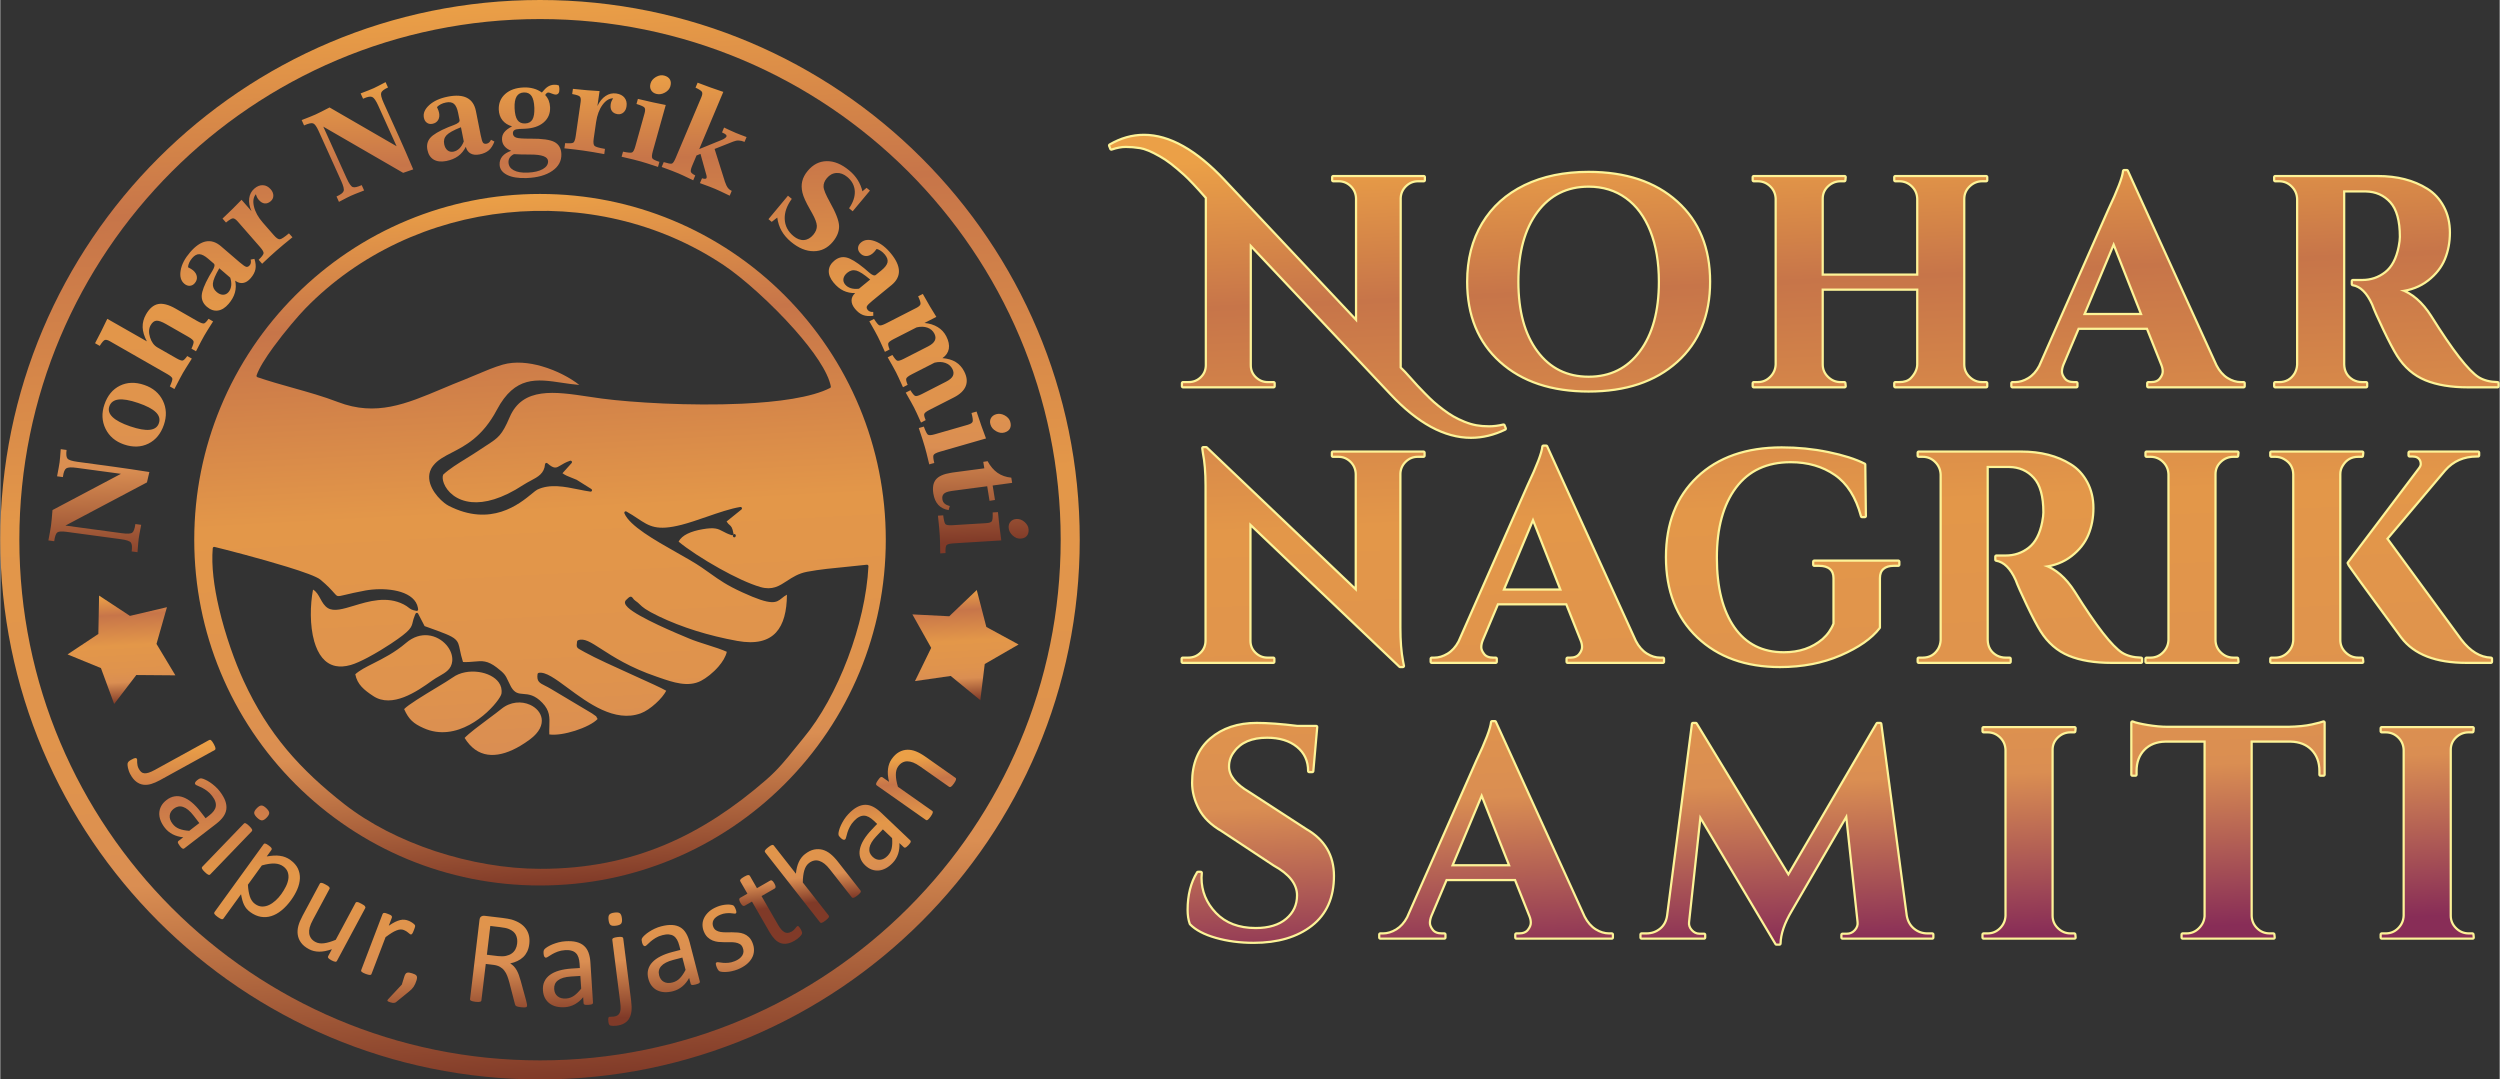 <?xml version="1.0" encoding="UTF-8"?>
<!DOCTYPE svg PUBLIC "-//W3C//DTD SVG 1.1//EN" "http://www.w3.org/Graphics/SVG/1.1/DTD/svg11.dtd">
<!-- Creator: CorelDRAW 2021 (64-Bit) -->
<svg xmlns="http://www.w3.org/2000/svg" xml:space="preserve" width="1158px" height="500px" version="1.1" style="shape-rendering:geometricPrecision; text-rendering:geometricPrecision; image-rendering:optimizeQuality; fill-rule:evenodd; clip-rule:evenodd"
viewBox="0 0 1180.42 509.8"
 xmlns:xlink="http://www.w3.org/1999/xlink"
 xmlns:xodm="http://www.corel.com/coreldraw/odm/2003">
 <rect x="0" y="0" width="1180.42" height="509.8" fill="#333333" stroke="none"/>
 <defs>
  <style type="text/css">
   <![CDATA[
    .str0 {stroke:#FDF398;stroke-width:2.12;stroke-linecap:round;stroke-linejoin:round;stroke-miterlimit:22.926}
    .fil0 {fill:none;fill-rule:nonzero}
    .fil6 {fill:url(#id0)}
    .fil5 {fill:url(#id1)}
    .fil2 {fill:url(#id2)}
    .fil1 {fill:url(#id3);fill-rule:nonzero}
    .fil4 {fill:url(#id4);fill-rule:nonzero}
    .fil3 {fill:url(#id5);fill-rule:nonzero}
    .fil7 {fill:url(#id6);fill-rule:nonzero}
    .fil8 {fill:url(#id7);fill-rule:nonzero}
   ]]>
  </style>
  <linearGradient id="id0" gradientUnits="userSpaceOnUse" x1="454.38" y1="278.69" x2="457.29" y2="330.64">
   <stop offset="0" style="stop-opacity:1; stop-color:#EBA047"/>
   <stop offset="0.18" style="stop-opacity:1; stop-color:#C77549"/>
   <stop offset="0.459" style="stop-opacity:1; stop-color:#E39749"/>
   <stop offset="0.702" style="stop-opacity:1; stop-color:#DF934D"/>
   <stop offset="0.8" style="stop-opacity:1; stop-color:#DA8E52"/>
   <stop offset="1" style="stop-opacity:1; stop-color:#803A28"/>
  </linearGradient>
  <linearGradient id="id1" gradientUnits="userSpaceOnUse" xlink:href="#id0" x1="55.84" y1="281.31" x2="58.62" y2="332.43">
  </linearGradient>
  <linearGradient id="id2" gradientUnits="userSpaceOnUse" xlink:href="#id0" x1="246.08" y1="91.84" x2="263.73" y2="417.97">
  </linearGradient>
  <linearGradient id="id3" gradientUnits="userSpaceOnUse" x1="843.05" y1="64.02" x2="860.49" y2="445.79">
   <stop offset="0" style="stop-opacity:1; stop-color:#EBA047"/>
   <stop offset="0.18" style="stop-opacity:1; stop-color:#C77549"/>
   <stop offset="0.459" style="stop-opacity:1; stop-color:#E39749"/>
   <stop offset="0.702" style="stop-opacity:1; stop-color:#DF934D"/>
   <stop offset="0.8" style="stop-opacity:1; stop-color:#DA8E52"/>
   <stop offset="1" style="stop-opacity:1; stop-color:#882D57"/>
  </linearGradient>
  <linearGradient id="id4" gradientUnits="userSpaceOnUse" xlink:href="#id0" x1="251.2" y1="35.45" x2="257.16" y2="261.44">
  </linearGradient>
  <linearGradient id="id5" gradientUnits="userSpaceOnUse" xlink:href="#id0" x1="241.13" y1="0.37" x2="268.68" y2="509.43">
  </linearGradient>
  <linearGradient id="id6" gradientUnits="userSpaceOnUse" xlink:href="#id0" x1="169.73" y1="349.37" x2="174.14" y2="484.54">
  </linearGradient>
  <linearGradient id="id7" gradientUnits="userSpaceOnUse" xlink:href="#id0" x1="434.15" y1="357.68" x2="441.84" y2="418.99">
  </linearGradient>
 </defs>
 <g id="Layer_x0020_1">
  <g id="_2373153169152">
   <g>
    <path class="fil0 str0" d="M686.03 197.14c1.55,0.89 3.31,1.74 5.28,2.54 1.98,0.8 3.88,1.36 5.72,1.69 1.83,0.33 3.85,0.5 6.06,0.5 2.21,0 4.49,-0.29 6.84,-0.85l0.57 1.41c-5.27,2.54 -10.58,3.81 -15.94,3.81 -12.32,0 -24.87,-6.82 -37.66,-20.45l-66.85 -70.95 0 57.69c0,2.35 0.84,4.35 2.53,5.99 1.7,1.65 3.72,2.47 6.07,2.47l2.68 0 0 1.41 -42.74 0 0 -1.41 2.54 0c2.45,0 4.52,-0.82 6.21,-2.47 1.69,-1.64 2.54,-3.69 2.54,-6.13l0 -79.13c-4.61,-5.26 -8.09,-8.95 -10.44,-11.07 -2.35,-2.11 -4.44,-3.88 -6.28,-5.29 -1.83,-1.41 -3.59,-2.58 -5.29,-3.52 -3.94,-2.26 -7.12,-3.58 -9.52,-3.95 -2.39,-0.38 -4.65,-0.57 -6.77,-0.57 -2.11,0 -4.39,0.43 -6.84,1.27l-0.56 -1.41c5.17,-3.01 10.48,-4.51 15.94,-4.51 11.84,0 24.4,7.05 37.66,21.16l63.04 66.99 0 -58.67c-0.09,-2.45 -0.99,-4.49 -2.68,-6.14 -1.69,-1.64 -3.71,-2.47 -6.06,-2.47l-2.54 0 0 -1.41 42.73 0 0 1.41 -2.68 0c-2.35,0 -4.37,0.83 -6.06,2.47 -1.69,1.65 -2.59,3.65 -2.68,6l0 80.25 2.26 2.26c0.56,0.56 1.43,1.52 2.61,2.89 1.17,1.36 2.23,2.54 3.17,3.52 0.94,0.99 2.14,2.24 3.6,3.74 1.45,1.5 2.82,2.82 4.09,3.95 1.27,1.13 2.77,2.35 4.51,3.67 1.74,1.31 3.38,2.42 4.94,3.31zm64.11 -115.44c17.39,0 31.22,4.61 41.47,13.82 10.24,9.21 15.37,21.72 15.37,37.52 0,15.79 -5.13,28.3 -15.37,37.51 -10.25,9.22 -24.08,13.83 -41.47,13.83 -17.4,0 -31.22,-4.61 -41.47,-13.83 -10.25,-9.21 -15.37,-21.72 -15.37,-37.51 0,-10.44 2.33,-19.54 6.98,-27.29 4.65,-7.76 11.26,-13.71 19.82,-17.85 8.55,-4.13 18.57,-6.2 30.04,-6.2zm-24.61 84.55c6.06,8.14 14.26,12.2 24.61,12.2 10.34,0 18.55,-4.06 24.61,-12.2 6.07,-8.13 9.1,-19.2 9.1,-33.21 0,-9.22 -1.37,-17.26 -4.09,-24.12 -2.73,-6.86 -6.63,-12.13 -11.71,-15.8 -5.08,-3.66 -11.05,-5.5 -17.91,-5.5 -10.35,0 -18.55,4.07 -24.61,12.2 -6.07,8.14 -9.1,19.21 -9.1,33.22 0,14.01 3.03,25.08 9.1,33.21zm171.3 14.74c2.45,0 4.33,-0.61 5.64,-1.83 2.17,-2.16 3.29,-4.47 3.39,-6.91l0 -35.97 -45.7 0 0 35.83c0,2.44 0.89,4.53 2.68,6.27 1.79,1.74 3.9,2.61 6.35,2.61l1.69 0 0.14 1.41 -42.88 0 0 -1.41 1.84 0c2.44,0 4.53,-0.87 6.27,-2.61 1.74,-1.74 2.66,-3.83 2.75,-6.27l0 -78.28c-0.09,-2.45 -1.01,-4.52 -2.75,-6.21 -1.74,-1.69 -3.83,-2.54 -6.27,-2.54l-1.84 0 0 -1.41 42.88 0 -0.14 1.41 -1.69 0c-2.45,0 -4.56,0.85 -6.35,2.54 -1.79,1.69 -2.68,3.76 -2.68,6.21l0 36.39 45.7 0 0 -36.39c-0.1,-2.45 -1.01,-4.52 -2.75,-6.21 -1.74,-1.69 -3.83,-2.54 -6.28,-2.54l-1.83 0 0 -1.41 42.87 0 0 1.41 -1.83 0c-2.44,0 -4.56,0.87 -6.35,2.61 -1.78,1.74 -2.68,3.83 -2.68,6.28l0 78.14c0,2.44 0.9,4.53 2.68,6.27 1.79,1.74 3.91,2.61 6.35,2.61l1.83 0 0 1.41 -42.87 0 0 -1.41 1.83 0zm161.36 0l1.27 0 0 1.41 -44.99 0 0 -1.41 1.27 0c2.07,0 3.6,-0.63 4.58,-1.9 0.99,-1.27 1.48,-2.47 1.48,-3.6 0,-1.13 -0.23,-2.26 -0.7,-3.38l-6.91 -17.35 -33.01 0 -7.33 17.35c-0.47,1.22 -0.71,2.37 -0.71,3.45 0,1.08 0.5,2.26 1.48,3.53 0.99,1.27 2.57,1.9 4.73,1.9l1.13 0 0 1.41 -30.18 0 0 -1.41 1.26 0c2.17,0 4.33,-0.66 6.49,-1.97 2.17,-1.32 3.95,-3.29 5.36,-5.93l32.58 -73.76c4.42,-9.31 6.77,-15.47 7.06,-18.48l1.26 0 41.89 91.96c1.42,2.73 3.2,4.77 5.36,6.14 2.17,1.36 4.38,2.04 6.63,2.04zm-74.61 -32.16l28.21 0 -13.68 -34.69 -14.53 34.69zm129.35 -58.95l-6.07 0c-0.19,0 -0.33,0 -0.42,0l0 82.23c0.09,3.48 1.6,6.06 4.51,7.75 1.41,0.76 2.92,1.13 4.51,1.13l1.84 0 0 1.41 -42.88 0 0 -1.41 1.83 0c3.39,0 5.97,-1.46 7.76,-4.37 0.75,-1.32 1.18,-2.77 1.27,-4.37l0 -78.28c-0.09,-2.45 -1.01,-4.54 -2.75,-6.28 -1.74,-1.74 -3.83,-2.61 -6.28,-2.61l-1.83 0 0 -1.41 48.38 0c9.12,0 16.83,1.98 23.13,5.93 3.2,1.97 5.74,4.72 7.62,8.25 1.88,3.52 2.82,7.52 2.82,11.99 0,4.46 -0.78,8.58 -2.33,12.34 -1.55,3.76 -4.14,7.05 -7.76,9.87 -3.62,2.82 -7.97,4.51 -13.04,5.08 5.45,1.78 10.24,5.92 14.38,12.41 10.16,16.27 17.68,25.95 22.57,29.05 2.44,1.51 5.5,2.31 9.17,2.4l0 1.41 -13.83 0c-7.99,0 -14.66,-1.1 -20.02,-3.31 -5.36,-2.21 -9.74,-6 -13.12,-11.36 -1.69,-2.72 -3.86,-6.84 -6.49,-12.34 -2.63,-5.5 -4.37,-9.42 -5.22,-11.77 -2.54,-5.65 -5.73,-8.8 -9.59,-9.45l0 -1.41 4.37 0c4.24,0 7.97,-1.27 11.22,-3.81 3.24,-2.54 5.43,-6.68 6.56,-12.42 0.37,-1.97 0.56,-3.52 0.56,-4.65 0,-7.71 -1.55,-13.28 -4.65,-16.71 -3.11,-3.43 -7.1,-5.2 -11.99,-5.29 -0.94,0 -2.35,0 -4.23,0zm-443.48 125.33c-2.35,0 -4.37,0.83 -6.06,2.47 -1.69,1.65 -2.59,3.65 -2.68,6l0 72.77c0,6.3 0.42,11.62 1.27,15.94l0.42 2.12 -1.27 0 -71.23 -67.84 0 55.99c0,2.35 0.85,4.35 2.54,5.99 1.7,1.65 3.72,2.47 6.07,2.47l2.68 0 0 1.41 -42.74 0 0 -1.41 2.54 0c2.45,0 4.51,-0.82 6.21,-2.47 1.69,-1.64 2.54,-3.69 2.54,-6.13l0 -73.2c0,-6.21 -0.43,-11.38 -1.27,-15.52l-0.29 -2.11 1.27 0 71.23 67.84 0 -55.71c-0.09,-2.45 -0.99,-4.49 -2.68,-6.14 -1.69,-1.64 -3.71,-2.47 -6.06,-2.47l-2.54 0 0 -1.41 42.73 0 0 1.41 -2.68 0zm114.51 95.91l1.27 0 0 1.41 -44.99 0 0 -1.41 1.26 0c2.07,0 3.6,-0.63 4.59,-1.9 0.99,-1.27 1.48,-2.47 1.48,-3.6 0,-1.13 -0.24,-2.25 -0.71,-3.38l-6.91 -17.35 -33 0 -7.33 17.35c-0.47,1.22 -0.71,2.37 -0.71,3.45 0,1.08 0.49,2.26 1.48,3.53 0.99,1.27 2.56,1.9 4.73,1.9l1.12 0 0 1.41 -30.18 0 0 -1.41 1.27 0c2.16,0 4.33,-0.66 6.49,-1.97 2.16,-1.32 3.95,-3.29 5.36,-5.93l32.58 -73.76c4.42,-9.31 6.77,-15.47 7.05,-18.48l1.27 0 41.89 91.96c1.41,2.73 3.2,4.77 5.36,6.14 2.16,1.36 4.37,2.04 6.63,2.04zm-74.61 -32.16l28.21 0 -13.68 -34.69 -14.53 34.69zm187 -12.27l-2.12 0c-2.25,0 -3.99,0.55 -5.21,1.63 -1.23,1.08 -1.84,2.65 -1.84,4.72l0 23.27c-3.67,4.8 -9.73,9.03 -18.19,12.7 -8.47,3.66 -17.96,5.5 -28.49,5.5 -16.08,0 -28.99,-4.63 -38.72,-13.9 -9.73,-9.26 -14.6,-21.76 -14.6,-37.51 0,-15.75 4.87,-28.23 14.6,-37.45 9.73,-9.21 22.92,-13.82 39.56,-13.82 7.52,0 14.81,0.73 21.86,2.19 7.06,1.45 12.74,3.26 17.07,5.43l0.28 24.25 -1.27 0c-2.44,-9.12 -6.63,-15.72 -12.55,-19.81 -5.92,-4.09 -12.98,-6.14 -21.16,-6.14 -11.37,0 -20.12,4.07 -26.23,12.2 -6.11,8.14 -9.17,19.28 -9.17,33.43 0,14.15 2.8,25.22 8.39,33.22 5.6,7.99 13.52,11.98 23.77,11.98 7.43,0 13.63,-2.11 18.62,-6.34 2.44,-2.17 4.23,-4.7 5.36,-7.62l0 -21.58c0,-2.07 -0.64,-3.64 -1.91,-4.72 -1.27,-1.08 -3.08,-1.63 -5.43,-1.63l-2.25 0 0 -1.41 39.63 0 0 1.41zm48.21 -46.68l-6.06 0c-0.19,0 -0.33,0 -0.42,0l0 82.23c0.09,3.48 1.6,6.06 4.51,7.75 1.41,0.76 2.91,1.13 4.51,1.13l1.84 0 0 1.41 -42.88 0 0 -1.41 1.83 0c3.39,0 5.97,-1.46 7.76,-4.37 0.75,-1.32 1.18,-2.77 1.27,-4.37l0 -78.28c-0.09,-2.45 -1.01,-4.54 -2.75,-6.28 -1.74,-1.74 -3.83,-2.61 -6.28,-2.61l-1.83 0 0 -1.41 48.38 0c9.12,0 16.83,1.98 23.13,5.93 3.2,1.97 5.73,4.72 7.62,8.25 1.88,3.52 2.82,7.52 2.82,11.99 0,4.46 -0.78,8.58 -2.33,12.34 -1.55,3.76 -4.14,7.05 -7.76,9.87 -3.62,2.82 -7.97,4.51 -13.05,5.08 5.46,1.78 10.25,5.92 14.39,12.41 10.16,16.27 17.68,25.95 22.57,29.05 2.44,1.51 5.5,2.31 9.17,2.4l0 1.41 -13.83 0c-7.99,0 -14.66,-1.1 -20.02,-3.31 -5.36,-2.21 -9.74,-6 -13.12,-11.36 -1.69,-2.72 -3.86,-6.84 -6.49,-12.34 -2.63,-5.5 -4.37,-9.42 -5.22,-11.77 -2.54,-5.65 -5.73,-8.8 -9.59,-9.45l0 -1.41 4.37 0c4.23,0 7.97,-1.27 11.22,-3.81 3.24,-2.54 5.43,-6.68 6.55,-12.41 0.38,-1.98 0.57,-3.53 0.57,-4.66 0,-7.71 -1.55,-13.28 -4.66,-16.71 -3.1,-3.43 -7.09,-5.2 -11.98,-5.29 -0.94,0 -2.36,0 -4.24,0zm70.93 91.11c2.44,0 4.54,-0.87 6.27,-2.61 1.74,-1.74 2.66,-3.83 2.75,-6.27l0 -78.28c-0.09,-2.45 -1.01,-4.51 -2.75,-6.21 -1.73,-1.69 -3.83,-2.54 -6.27,-2.54l-1.84 0 0 -1.41 42.88 0 -0.14 1.41 -1.69 0c-2.45,0 -4.56,0.85 -6.35,2.54 -1.79,1.7 -2.68,3.76 -2.68,6.21l0 78.28c0,2.44 0.89,4.53 2.68,6.27 1.79,1.74 3.9,2.61 6.35,2.61l1.69 0 0.14 1.41 -42.88 0 0 -1.41 1.84 0zm58.93 0c2.45,0 4.54,-0.87 6.28,-2.61 1.74,-1.74 2.66,-3.83 2.75,-6.27l0 -78.28c-0.09,-3.39 -1.65,-5.93 -4.66,-7.62 -1.31,-0.75 -2.77,-1.13 -4.37,-1.13l-1.83 0 0 -1.41 42.88 0 -0.15 1.41 -1.69 0c-3.38,0 -5.97,1.46 -7.75,4.38 -0.85,1.31 -1.27,2.77 -1.27,4.37l0 78.28c0,2.44 0.89,4.53 2.68,6.27 1.78,1.74 3.9,2.61 6.34,2.61l1.69 0 0.15 1.41 -42.88 0 0 -1.41 1.83 0zm101.84 1.41l-11.57 0c-14.29,0 -24.4,-3.9 -30.32,-11.7 -16.83,-22.85 -25.25,-34.47 -25.25,-34.84l33.43 -44.29c0.75,-0.94 1.12,-1.79 1.12,-2.54 0,-0.75 -0.14,-1.41 -0.42,-1.97 -0.75,-1.41 -2.07,-2.12 -3.95,-2.12l-1.41 0 0 -1.27 32.3 0 0 1.27 -0.56 0c-6.3,0 -11.43,2.26 -15.38,6.77l-27.5 32.58 35.12 47.96c4.32,5.64 9.12,8.55 14.39,8.74l0 1.41zm-614.98 117.11c0,-6.78 1.46,-12.57 4.38,-17.37l1.27 0c-0.09,0.76 -0.14,1.51 -0.14,2.26 0,6.5 2.33,12.17 6.99,17.02 4.66,4.85 11.04,7.27 19.13,7.27 6.31,0 11.23,-1.51 14.76,-4.52 3.53,-3.01 5.29,-6.82 5.29,-11.44 0,-5.55 -3.76,-10.4 -11.29,-14.54l-24.57 -16.24c-4.9,-2.82 -8.41,-6.24 -10.52,-10.24 -2.12,-4 -3.18,-8.07 -3.18,-12.21 0,-8.85 2.8,-15.68 8.4,-20.48 5.6,-4.8 12.78,-7.2 21.54,-7.2 5.17,0 11.58,0.47 19.2,1.41l8.9 0 -1.84 20.76 -1.41 0c0,-4.89 -1.81,-8.82 -5.44,-11.79 -3.62,-2.96 -8.45,-4.45 -14.47,-4.45 -7.34,0 -12.66,2.26 -15.96,6.78 -1.69,2.17 -2.54,4.61 -2.54,7.34 0,4.52 3.29,8.71 9.89,12.57l26.97 17.51c8.47,4.9 12.7,12.1 12.7,21.61 0,10.07 -3.41,17.76 -10.23,23.08 -6.83,5.32 -15.89,7.98 -27.19,7.98 -6.4,0 -12.3,-0.78 -17.72,-2.33 -5.41,-1.55 -9.39,-3.65 -11.93,-6.28 -0.66,-1.79 -0.99,-3.96 -0.99,-6.5zm198.51 11.72l1.28 0 0 1.41 -45.05 0 0 -1.41 1.27 0c2.07,0 3.6,-0.63 4.59,-1.9 0.99,-1.28 1.48,-2.48 1.48,-3.61 0,-1.12 -0.23,-2.25 -0.7,-3.38l-6.92 -17.37 -33.04 0 -7.35 17.37c-0.47,1.22 -0.7,2.37 -0.7,3.46 0,1.08 0.49,2.25 1.48,3.53 0.99,1.27 2.56,1.9 4.73,1.9l1.13 0 0 1.41 -30.22 0 0 -1.41 1.27 0c2.17,0 4.33,-0.66 6.5,-1.97 2.16,-1.32 3.95,-3.3 5.36,-5.94l32.62 -73.85c4.43,-9.32 6.78,-15.48 7.06,-18.5l1.27 0 41.94 92.07c1.41,2.73 3.2,4.78 5.37,6.15 2.16,1.36 4.38,2.04 6.63,2.04zm-74.69 -32.19l28.24 0 -13.7 -34.74 -14.54 34.74zm225.06 32.19l2.26 0 0 1.41 -42.37 0 0 -1.27 2.12 0c1.6,0 2.97,-0.63 4.1,-1.9 1.13,-1.27 1.6,-2.66 1.41,-4.17l-5.51 -51.26 -26.55 45.75c-3.48,5.84 -5.27,11.07 -5.36,15.68l-1.41 0 -36.29 -61 -5.51 50.83c-0.19,1.51 0.28,2.9 1.41,4.17 1.13,1.27 2.5,1.9 4.1,1.9l2.11 0 0 1.27 -29.51 0 0 -1.41 2.26 0c2.64,0 4.92,-0.8 6.85,-2.4 1.93,-1.6 3.08,-3.76 3.46,-6.49l11.72 -90.52 1.27 0 43.77 72.02 42.08 -72.02 1.28 0 12 90.52c0.47,2.73 1.67,4.89 3.6,6.49 1.93,1.6 4.17,2.4 6.71,2.4zm28.35 0c2.45,0 4.55,-0.87 6.29,-2.61 1.74,-1.74 2.66,-3.84 2.75,-6.28l0 -78.37c-0.09,-2.45 -1.01,-4.52 -2.75,-6.22 -1.74,-1.69 -3.84,-2.54 -6.29,-2.54l-1.83 0 0 -1.41 42.93 0 -0.14 1.41 -1.7 0c-2.45,0 -4.57,0.85 -6.35,2.54 -1.79,1.7 -2.69,3.77 -2.69,6.22l0 78.37c0,2.44 0.9,4.54 2.69,6.28 1.78,1.74 3.9,2.61 6.35,2.61l1.7 0 0.14 1.41 -42.93 0 0 -1.41 1.83 0zm124.24 -91.64l0 82.89c0.1,2.45 1.01,4.52 2.76,6.21 1.74,1.7 3.83,2.54 6.28,2.54l1.69 0 0.15 1.41 -42.93 0 0 -1.41 1.83 0c2.36,0 4.4,-0.84 6.15,-2.54 1.74,-1.69 2.7,-3.72 2.89,-6.07l0 -83.03 -19.06 0c-4.33,0.09 -7.77,1.46 -10.31,4.09 -2.54,2.64 -3.81,6.07 -3.81,10.31l0 1.7 -1.42 0 0 -24.57c1.32,0.56 3.7,1.12 7.14,1.69 3.43,0.56 6.61,0.85 9.53,0.85l56.9 0c4.62,-0.1 8.38,-0.47 11.3,-1.13 2.92,-0.66 4.71,-1.13 5.37,-1.41l0 24.57 -1.41 0 0 -1.7c0,-4.24 -1.28,-7.67 -3.82,-10.31 -2.54,-2.63 -5.98,-4 -10.31,-4.09l-18.92 0zm63.8 91.64c2.45,0 4.54,-0.87 6.29,-2.61 1.74,-1.74 2.66,-3.84 2.75,-6.28l0 -78.37c-0.09,-2.45 -1.01,-4.52 -2.75,-6.22 -1.75,-1.69 -3.84,-2.54 -6.29,-2.54l-1.83 0 0 -1.41 42.92 0 -0.14 1.41 -1.69 0c-2.45,0 -4.57,0.85 -6.36,2.54 -1.78,1.7 -2.68,3.77 -2.68,6.22l0 78.37c0,2.44 0.9,4.54 2.68,6.28 1.79,1.74 3.91,2.61 6.36,2.61l1.69 0 0.14 1.41 -42.92 0 0 -1.41 1.83 0z"/>
    <path id="_1" class="fil1" d="M686.03 197.14c1.55,0.89 3.31,1.74 5.28,2.54 1.98,0.8 3.88,1.36 5.72,1.69 1.83,0.33 3.85,0.5 6.06,0.5 2.21,0 4.49,-0.29 6.84,-0.85l0.57 1.41c-5.27,2.54 -10.58,3.81 -15.94,3.81 -12.32,0 -24.87,-6.82 -37.66,-20.45l-66.85 -70.95 0 57.69c0,2.35 0.84,4.35 2.53,5.99 1.7,1.65 3.72,2.47 6.07,2.47l2.68 0 0 1.41 -42.74 0 0 -1.41 2.54 0c2.45,0 4.52,-0.82 6.21,-2.47 1.69,-1.64 2.54,-3.69 2.54,-6.13l0 -79.13c-4.61,-5.26 -8.09,-8.95 -10.44,-11.07 -2.35,-2.11 -4.44,-3.88 -6.28,-5.29 -1.83,-1.41 -3.59,-2.58 -5.29,-3.52 -3.94,-2.26 -7.12,-3.58 -9.52,-3.95 -2.39,-0.38 -4.65,-0.57 -6.77,-0.57 -2.11,0 -4.39,0.43 -6.84,1.27l-0.56 -1.41c5.17,-3.01 10.48,-4.51 15.94,-4.51 11.84,0 24.4,7.05 37.66,21.16l63.04 66.99 0 -58.67c-0.09,-2.45 -0.99,-4.49 -2.68,-6.14 -1.69,-1.64 -3.71,-2.47 -6.06,-2.47l-2.54 0 0 -1.41 42.73 0 0 1.41 -2.68 0c-2.35,0 -4.37,0.83 -6.06,2.47 -1.69,1.65 -2.59,3.65 -2.68,6l0 80.25 2.26 2.26c0.56,0.56 1.43,1.52 2.61,2.89 1.17,1.36 2.23,2.54 3.17,3.52 0.94,0.99 2.14,2.24 3.6,3.74 1.45,1.5 2.82,2.82 4.09,3.95 1.27,1.13 2.77,2.35 4.51,3.67 1.74,1.31 3.38,2.42 4.94,3.31zm64.11 -115.44c17.39,0 31.22,4.61 41.47,13.82 10.24,9.21 15.37,21.72 15.37,37.52 0,15.79 -5.13,28.3 -15.37,37.51 -10.25,9.22 -24.08,13.83 -41.47,13.83 -17.4,0 -31.22,-4.61 -41.47,-13.83 -10.25,-9.21 -15.37,-21.72 -15.37,-37.51 0,-10.44 2.33,-19.54 6.98,-27.29 4.65,-7.76 11.26,-13.71 19.82,-17.85 8.55,-4.13 18.57,-6.2 30.04,-6.2zm-24.61 84.55c6.06,8.14 14.26,12.2 24.61,12.2 10.34,0 18.55,-4.06 24.61,-12.2 6.07,-8.13 9.1,-19.2 9.1,-33.21 0,-9.22 -1.37,-17.26 -4.09,-24.12 -2.73,-6.86 -6.63,-12.13 -11.71,-15.8 -5.08,-3.66 -11.05,-5.5 -17.91,-5.5 -10.35,0 -18.55,4.07 -24.61,12.2 -6.07,8.14 -9.1,19.21 -9.1,33.22 0,14.01 3.03,25.08 9.1,33.21zm171.3 14.74c2.45,0 4.33,-0.61 5.64,-1.83 2.17,-2.16 3.29,-4.47 3.39,-6.91l0 -35.97 -45.7 0 0 35.83c0,2.44 0.89,4.53 2.68,6.27 1.79,1.74 3.9,2.61 6.35,2.61l1.69 0 0.14 1.41 -42.88 0 0 -1.41 1.84 0c2.44,0 4.53,-0.87 6.27,-2.61 1.74,-1.74 2.66,-3.83 2.75,-6.27l0 -78.28c-0.09,-2.45 -1.01,-4.52 -2.75,-6.21 -1.74,-1.69 -3.83,-2.54 -6.27,-2.54l-1.84 0 0 -1.41 42.88 0 -0.14 1.41 -1.69 0c-2.45,0 -4.56,0.85 -6.35,2.54 -1.79,1.69 -2.68,3.76 -2.68,6.21l0 36.39 45.7 0 0 -36.39c-0.1,-2.45 -1.01,-4.52 -2.75,-6.21 -1.74,-1.69 -3.83,-2.54 -6.28,-2.54l-1.83 0 0 -1.41 42.87 0 0 1.41 -1.83 0c-2.44,0 -4.56,0.87 -6.35,2.61 -1.78,1.74 -2.68,3.83 -2.68,6.28l0 78.14c0,2.44 0.9,4.53 2.68,6.27 1.79,1.74 3.91,2.61 6.35,2.61l1.83 0 0 1.41 -42.87 0 0 -1.41 1.83 0zm161.36 0l1.27 0 0 1.41 -44.99 0 0 -1.41 1.27 0c2.07,0 3.6,-0.63 4.58,-1.9 0.99,-1.27 1.48,-2.47 1.48,-3.6 0,-1.13 -0.23,-2.26 -0.7,-3.38l-6.91 -17.35 -33.01 0 -7.33 17.35c-0.47,1.22 -0.71,2.37 -0.71,3.45 0,1.08 0.5,2.26 1.48,3.53 0.99,1.27 2.57,1.9 4.73,1.9l1.13 0 0 1.41 -30.18 0 0 -1.41 1.26 0c2.17,0 4.33,-0.66 6.49,-1.97 2.17,-1.32 3.95,-3.29 5.36,-5.93l32.58 -73.76c4.42,-9.31 6.77,-15.47 7.06,-18.48l1.26 0 41.89 91.96c1.42,2.73 3.2,4.77 5.36,6.14 2.17,1.36 4.38,2.04 6.63,2.04zm-74.61 -32.16l28.21 0 -13.68 -34.69 -14.53 34.69zm129.35 -58.95l-6.07 0c-0.19,0 -0.33,0 -0.42,0l0 82.23c0.09,3.48 1.6,6.06 4.51,7.75 1.41,0.76 2.92,1.13 4.51,1.13l1.84 0 0 1.41 -42.88 0 0 -1.41 1.83 0c3.39,0 5.97,-1.46 7.76,-4.37 0.75,-1.32 1.18,-2.77 1.27,-4.37l0 -78.28c-0.09,-2.45 -1.01,-4.54 -2.75,-6.28 -1.74,-1.74 -3.83,-2.61 -6.28,-2.61l-1.83 0 0 -1.41 48.38 0c9.12,0 16.83,1.98 23.13,5.93 3.2,1.97 5.74,4.72 7.62,8.25 1.88,3.52 2.82,7.52 2.82,11.99 0,4.46 -0.78,8.58 -2.33,12.34 -1.55,3.76 -4.14,7.05 -7.76,9.87 -3.62,2.82 -7.97,4.51 -13.04,5.08 5.45,1.78 10.24,5.92 14.38,12.41 10.16,16.27 17.68,25.95 22.57,29.05 2.44,1.51 5.5,2.31 9.17,2.4l0 1.41 -13.83 0c-7.99,0 -14.66,-1.1 -20.02,-3.31 -5.36,-2.21 -9.74,-6 -13.12,-11.36 -1.69,-2.72 -3.86,-6.84 -6.49,-12.34 -2.63,-5.5 -4.37,-9.42 -5.22,-11.77 -2.54,-5.65 -5.73,-8.8 -9.59,-9.45l0 -1.41 4.37 0c4.24,0 7.97,-1.27 11.22,-3.81 3.24,-2.54 5.43,-6.68 6.56,-12.42 0.37,-1.97 0.56,-3.52 0.56,-4.65 0,-7.71 -1.55,-13.28 -4.65,-16.71 -3.11,-3.43 -7.1,-5.2 -11.99,-5.29 -0.94,0 -2.35,0 -4.23,0zm-443.48 125.33c-2.35,0 -4.37,0.83 -6.06,2.47 -1.69,1.65 -2.59,3.65 -2.68,6l0 72.77c0,6.3 0.42,11.62 1.27,15.94l0.42 2.12 -1.27 0 -71.23 -67.84 0 55.99c0,2.35 0.85,4.35 2.54,5.99 1.7,1.65 3.72,2.47 6.07,2.47l2.68 0 0 1.41 -42.74 0 0 -1.41 2.54 0c2.45,0 4.51,-0.82 6.21,-2.47 1.69,-1.64 2.54,-3.69 2.54,-6.13l0 -73.2c0,-6.21 -0.43,-11.38 -1.27,-15.52l-0.29 -2.11 1.27 0 71.23 67.84 0 -55.71c-0.09,-2.45 -0.99,-4.49 -2.68,-6.14 -1.69,-1.64 -3.71,-2.47 -6.06,-2.47l-2.54 0 0 -1.41 42.73 0 0 1.41 -2.68 0zm114.51 95.91l1.27 0 0 1.41 -44.99 0 0 -1.41 1.26 0c2.07,0 3.6,-0.63 4.59,-1.9 0.99,-1.27 1.48,-2.47 1.48,-3.6 0,-1.13 -0.24,-2.25 -0.71,-3.38l-6.91 -17.35 -33 0 -7.33 17.35c-0.47,1.22 -0.71,2.37 -0.71,3.45 0,1.08 0.49,2.26 1.48,3.53 0.99,1.27 2.56,1.9 4.73,1.9l1.12 0 0 1.41 -30.18 0 0 -1.41 1.27 0c2.16,0 4.33,-0.66 6.49,-1.97 2.16,-1.32 3.95,-3.29 5.36,-5.93l32.58 -73.76c4.42,-9.31 6.77,-15.47 7.05,-18.48l1.27 0 41.89 91.96c1.41,2.73 3.2,4.77 5.36,6.14 2.16,1.36 4.37,2.04 6.63,2.04zm-74.61 -32.16l28.21 0 -13.68 -34.69 -14.53 34.69zm187 -12.27l-2.12 0c-2.25,0 -3.99,0.55 -5.21,1.63 -1.23,1.08 -1.84,2.65 -1.84,4.72l0 23.27c-3.67,4.8 -9.73,9.03 -18.19,12.7 -8.47,3.66 -17.96,5.5 -28.49,5.5 -16.08,0 -28.99,-4.63 -38.72,-13.9 -9.73,-9.26 -14.6,-21.76 -14.6,-37.51 0,-15.75 4.87,-28.23 14.6,-37.45 9.73,-9.21 22.92,-13.82 39.56,-13.82 7.52,0 14.81,0.73 21.86,2.19 7.06,1.45 12.74,3.26 17.07,5.43l0.28 24.25 -1.27 0c-2.44,-9.12 -6.63,-15.72 -12.55,-19.81 -5.92,-4.09 -12.98,-6.14 -21.16,-6.14 -11.37,0 -20.12,4.07 -26.23,12.2 -6.11,8.14 -9.17,19.28 -9.17,33.43 0,14.15 2.8,25.22 8.39,33.22 5.6,7.99 13.52,11.98 23.77,11.98 7.43,0 13.63,-2.11 18.62,-6.34 2.44,-2.17 4.23,-4.7 5.36,-7.62l0 -21.58c0,-2.07 -0.64,-3.64 -1.91,-4.72 -1.27,-1.08 -3.08,-1.63 -5.43,-1.63l-2.25 0 0 -1.41 39.63 0 0 1.41zm48.21 -46.68l-6.06 0c-0.19,0 -0.33,0 -0.42,0l0 82.23c0.09,3.48 1.6,6.06 4.51,7.75 1.41,0.76 2.91,1.13 4.51,1.13l1.84 0 0 1.41 -42.88 0 0 -1.41 1.83 0c3.39,0 5.97,-1.46 7.76,-4.37 0.75,-1.32 1.18,-2.77 1.27,-4.37l0 -78.28c-0.09,-2.45 -1.01,-4.54 -2.75,-6.28 -1.74,-1.74 -3.83,-2.61 -6.28,-2.61l-1.83 0 0 -1.41 48.38 0c9.12,0 16.83,1.98 23.13,5.93 3.2,1.97 5.73,4.72 7.62,8.25 1.88,3.52 2.82,7.52 2.82,11.99 0,4.46 -0.78,8.58 -2.33,12.34 -1.55,3.76 -4.14,7.05 -7.76,9.87 -3.62,2.82 -7.97,4.51 -13.05,5.08 5.46,1.78 10.25,5.92 14.39,12.41 10.16,16.27 17.68,25.95 22.57,29.05 2.44,1.51 5.5,2.31 9.17,2.4l0 1.41 -13.83 0c-7.99,0 -14.66,-1.1 -20.02,-3.31 -5.36,-2.21 -9.74,-6 -13.12,-11.36 -1.69,-2.72 -3.86,-6.84 -6.49,-12.34 -2.63,-5.5 -4.37,-9.42 -5.22,-11.77 -2.54,-5.65 -5.73,-8.8 -9.59,-9.45l0 -1.41 4.37 0c4.23,0 7.97,-1.27 11.22,-3.81 3.24,-2.54 5.43,-6.68 6.55,-12.41 0.38,-1.98 0.57,-3.53 0.57,-4.66 0,-7.71 -1.55,-13.28 -4.66,-16.71 -3.1,-3.43 -7.09,-5.2 -11.98,-5.29 -0.94,0 -2.36,0 -4.24,0zm70.93 91.11c2.44,0 4.54,-0.87 6.27,-2.61 1.74,-1.74 2.66,-3.83 2.75,-6.27l0 -78.28c-0.09,-2.45 -1.01,-4.51 -2.75,-6.21 -1.73,-1.69 -3.83,-2.54 -6.27,-2.54l-1.84 0 0 -1.41 42.88 0 -0.14 1.41 -1.69 0c-2.45,0 -4.56,0.85 -6.35,2.54 -1.79,1.7 -2.68,3.76 -2.68,6.21l0 78.28c0,2.44 0.89,4.53 2.68,6.27 1.79,1.74 3.9,2.61 6.35,2.61l1.69 0 0.14 1.41 -42.88 0 0 -1.41 1.84 0zm58.93 0c2.45,0 4.54,-0.87 6.28,-2.61 1.74,-1.74 2.66,-3.83 2.75,-6.27l0 -78.28c-0.09,-3.39 -1.65,-5.93 -4.66,-7.62 -1.31,-0.75 -2.77,-1.13 -4.37,-1.13l-1.83 0 0 -1.41 42.88 0 -0.15 1.41 -1.69 0c-3.38,0 -5.97,1.46 -7.75,4.38 -0.85,1.31 -1.27,2.77 -1.27,4.37l0 78.28c0,2.44 0.89,4.53 2.68,6.27 1.78,1.74 3.9,2.61 6.34,2.61l1.69 0 0.15 1.41 -42.88 0 0 -1.41 1.83 0zm101.84 1.41l-11.57 0c-14.29,0 -24.4,-3.9 -30.32,-11.7 -16.83,-22.85 -25.25,-34.47 -25.25,-34.84l33.43 -44.29c0.75,-0.94 1.12,-1.79 1.12,-2.54 0,-0.75 -0.14,-1.41 -0.42,-1.97 -0.75,-1.41 -2.07,-2.12 -3.95,-2.12l-1.41 0 0 -1.27 32.3 0 0 1.27 -0.56 0c-6.3,0 -11.43,2.26 -15.38,6.77l-27.5 32.58 35.12 47.96c4.32,5.64 9.12,8.55 14.39,8.74l0 1.41zm-614.98 117.11c0,-6.78 1.46,-12.57 4.38,-17.37l1.27 0c-0.09,0.76 -0.14,1.51 -0.14,2.26 0,6.5 2.33,12.17 6.99,17.02 4.66,4.85 11.04,7.27 19.13,7.27 6.31,0 11.23,-1.51 14.76,-4.52 3.53,-3.01 5.29,-6.82 5.29,-11.44 0,-5.55 -3.76,-10.4 -11.29,-14.54l-24.57 -16.24c-4.9,-2.82 -8.41,-6.24 -10.52,-10.24 -2.12,-4 -3.18,-8.07 -3.18,-12.21 0,-8.85 2.8,-15.68 8.4,-20.48 5.6,-4.8 12.78,-7.2 21.54,-7.2 5.17,0 11.58,0.47 19.2,1.41l8.9 0 -1.84 20.76 -1.41 0c0,-4.89 -1.81,-8.82 -5.44,-11.79 -3.62,-2.96 -8.45,-4.45 -14.47,-4.45 -7.34,0 -12.66,2.26 -15.96,6.78 -1.69,2.17 -2.54,4.61 -2.54,7.34 0,4.52 3.29,8.71 9.89,12.57l26.97 17.51c8.47,4.9 12.7,12.1 12.7,21.61 0,10.07 -3.41,17.76 -10.23,23.08 -6.83,5.32 -15.89,7.98 -27.19,7.98 -6.4,0 -12.3,-0.78 -17.72,-2.33 -5.41,-1.55 -9.39,-3.65 -11.93,-6.28 -0.66,-1.79 -0.99,-3.96 -0.99,-6.5zm198.51 11.72l1.28 0 0 1.41 -45.05 0 0 -1.41 1.27 0c2.07,0 3.6,-0.63 4.59,-1.9 0.99,-1.28 1.48,-2.48 1.48,-3.61 0,-1.12 -0.23,-2.25 -0.7,-3.38l-6.92 -17.37 -33.04 0 -7.35 17.37c-0.47,1.22 -0.7,2.37 -0.7,3.46 0,1.08 0.49,2.25 1.48,3.53 0.99,1.27 2.56,1.9 4.73,1.9l1.13 0 0 1.41 -30.22 0 0 -1.41 1.27 0c2.17,0 4.33,-0.66 6.5,-1.97 2.16,-1.32 3.95,-3.3 5.36,-5.94l32.62 -73.85c4.43,-9.32 6.78,-15.48 7.06,-18.5l1.27 0 41.94 92.07c1.41,2.73 3.2,4.78 5.37,6.15 2.16,1.36 4.38,2.04 6.63,2.04zm-74.69 -32.19l28.24 0 -13.7 -34.74 -14.54 34.74zm225.06 32.19l2.26 0 0 1.41 -42.37 0 0 -1.27 2.12 0c1.6,0 2.97,-0.63 4.1,-1.9 1.13,-1.27 1.6,-2.66 1.41,-4.17l-5.51 -51.26 -26.55 45.75c-3.48,5.84 -5.27,11.07 -5.36,15.68l-1.41 0 -36.29 -61 -5.51 50.83c-0.19,1.51 0.28,2.9 1.41,4.17 1.13,1.27 2.5,1.9 4.1,1.9l2.11 0 0 1.27 -29.51 0 0 -1.41 2.26 0c2.64,0 4.92,-0.8 6.85,-2.4 1.93,-1.6 3.08,-3.76 3.46,-6.49l11.72 -90.52 1.27 0 43.77 72.02 42.08 -72.02 1.28 0 12 90.52c0.47,2.73 1.67,4.89 3.6,6.49 1.93,1.6 4.17,2.4 6.71,2.4zm28.35 0c2.45,0 4.55,-0.87 6.29,-2.61 1.74,-1.74 2.66,-3.84 2.75,-6.28l0 -78.37c-0.09,-2.45 -1.01,-4.52 -2.75,-6.22 -1.74,-1.69 -3.84,-2.54 -6.29,-2.54l-1.83 0 0 -1.41 42.93 0 -0.14 1.41 -1.7 0c-2.45,0 -4.57,0.85 -6.35,2.54 -1.79,1.7 -2.69,3.77 -2.69,6.22l0 78.37c0,2.44 0.9,4.54 2.69,6.28 1.78,1.74 3.9,2.61 6.35,2.61l1.7 0 0.14 1.41 -42.93 0 0 -1.41 1.83 0zm124.24 -91.64l0 82.89c0.1,2.45 1.01,4.52 2.76,6.21 1.74,1.7 3.83,2.54 6.28,2.54l1.69 0 0.15 1.41 -42.93 0 0 -1.41 1.83 0c2.36,0 4.4,-0.84 6.15,-2.54 1.74,-1.69 2.7,-3.72 2.89,-6.07l0 -83.03 -19.06 0c-4.33,0.09 -7.77,1.46 -10.31,4.09 -2.54,2.64 -3.81,6.07 -3.81,10.31l0 1.7 -1.42 0 0 -24.57c1.32,0.56 3.7,1.12 7.14,1.69 3.43,0.56 6.61,0.85 9.53,0.85l56.9 0c4.62,-0.1 8.38,-0.47 11.3,-1.13 2.92,-0.66 4.71,-1.13 5.37,-1.41l0 24.57 -1.41 0 0 -1.7c0,-4.24 -1.28,-7.67 -3.82,-10.31 -2.54,-2.63 -5.98,-4 -10.31,-4.09l-18.92 0zm63.8 91.64c2.45,0 4.54,-0.87 6.29,-2.61 1.74,-1.74 2.66,-3.84 2.75,-6.28l0 -78.37c-0.09,-2.45 -1.01,-4.52 -2.75,-6.22 -1.75,-1.69 -3.84,-2.54 -6.29,-2.54l-1.83 0 0 -1.41 42.92 0 -0.14 1.41 -1.69 0c-2.45,0 -4.57,0.85 -6.36,2.54 -1.78,1.7 -2.68,3.77 -2.68,6.22l0 78.37c0,2.44 0.9,4.54 2.68,6.28 1.79,1.74 3.91,2.61 6.36,2.61l1.69 0 0.14 1.41 -42.92 0 0 -1.41 1.83 0z"/>
   </g>
   <g id="_2373153169200">
    <path class="fil2" d="M317.35 103.97c-19.23,-7.97 -40.32,-12.37 -62.45,-12.37 -22.12,0 -43.21,4.4 -62.45,12.37 -19.98,8.27 -37.96,20.4 -53.02,35.46 -15.06,15.06 -27.19,33.04 -35.46,53.02 -7.97,19.24 -12.37,40.33 -12.37,62.45 0,22.13 4.4,43.22 12.37,62.45 8.27,19.98 20.4,37.96 35.46,53.02 15.06,15.06 33.04,27.19 53.02,35.47 19.24,7.97 40.33,12.36 62.45,12.36 22.13,0 43.22,-4.39 62.45,-12.36 19.98,-8.28 37.96,-20.41 53.02,-35.47 15.06,-15.06 27.19,-33.04 35.47,-53.02 7.97,-19.23 12.36,-40.32 12.36,-62.45 0,-22.12 -4.39,-43.21 -12.36,-62.45 -8.28,-19.98 -20.41,-37.96 -35.47,-53.02 -15.06,-15.06 -33.04,-27.19 -53.02,-35.46zm-86.72 235.43c-4.31,3.21 -9.29,6.92 -11.34,9.11 0.35,0.58 0.72,1.12 1.1,1.63 3.18,4.3 7.08,6.24 11.35,6.4 4.34,0.17 9.09,-1.47 13.88,-4.31 1.51,-0.9 3.02,-1.91 4.52,-3.02 4.58,-3.4 6.03,-6.97 5.52,-9.97 -0.24,-1.37 -0.88,-2.64 -1.82,-3.72 -0.95,-1.1 -2.21,-2.01 -3.65,-2.66 -3.94,-1.78 -9.24,-1.6 -13.63,2.02 -1.4,1.15 -3.56,2.76 -5.93,4.52zm-92.39 -156.2c-5.63,-1.58 -11.27,-3.17 -16.78,-5.05 -0.35,-0.12 -0.53,-0.5 -0.42,-0.85 1.13,-3.39 4.26,-8.33 7.93,-13.37 5.41,-7.41 12,-15.05 15.07,-18.2 25.44,-26.15 59.57,-41.6 95.06,-45.29 35.21,-3.66 71.75,4.24 102.49,24.73 9.05,6.03 22.72,18.26 33.59,30.54 8.79,9.92 15.77,19.92 17.07,26.8 0.06,0.28 -0.08,0.58 -0.35,0.72 -8.69,4.46 -24.44,6.65 -41.66,7.44 -24.37,1.12 -51.75,-0.54 -66.12,-2.43 -2.24,-0.3 -4.36,-0.62 -6.48,-0.94 -15.69,-2.35 -30.91,-4.64 -37.06,9.7 -3.7,8.65 -5.37,9.73 -10.87,13.3 -1.02,0.66 -2.17,1.4 -3.42,2.25 -1.9,1.29 -3.96,2.56 -6.02,3.84 -4.1,2.54 -8.23,5.09 -11.11,7.78 -0.4,0.99 -0.29,2.51 0.36,4.16 0.74,1.89 2.18,3.92 4.35,5.57 2.18,1.65 5.1,2.91 8.79,3.24 6.04,0.54 14.11,-1.41 24.39,-8.14 1.16,-0.76 2.36,-1.4 3.5,-2 3.4,-1.81 6.37,-3.38 6.72,-7.75 0.01,-0.14 0.06,-0.27 0.16,-0.39 0.24,-0.28 0.66,-0.31 0.94,-0.07 3.25,2.82 4.19,2.25 6.2,1.02 1.09,-0.67 2.46,-1.5 4.51,-2.2 0.23,-0.09 0.5,-0.05 0.7,0.13 0.27,0.25 0.29,0.67 0.05,0.95l-4.33 4.81c1.41,1 2.49,1.42 3.94,1.98l0.03 0.01c0.78,0.3 1.66,0.64 2.73,1.11l0.08 0.05 6.85 4.3c0.23,0.13 0.37,0.39 0.33,0.67 -0.05,0.37 -0.39,0.63 -0.76,0.57 -1.81,-0.25 -3.73,-0.64 -5.7,-1.04 -6.42,-1.31 -13.46,-2.74 -19.4,0.11 -0.51,0.24 -1.36,0.94 -2.48,1.86 -5.98,4.91 -19.41,15.94 -39.31,5.79 -0.62,-0.32 -1.34,-0.79 -2.11,-1.39 -2,-1.57 -4.32,-4.05 -5.75,-6.86 -1.48,-2.89 -2.05,-6.15 -0.48,-9.22 0.26,-0.51 0.59,-1.03 0.99,-1.53 2.12,-2.72 5.23,-4.32 8.86,-6.19 6.4,-3.31 14.48,-7.48 21.19,-20.15 8.55,-16.13 18.85,-14.58 30.74,-12.8 2.65,0.4 5.39,0.81 8.19,1.03 -4.07,-3.25 -10.58,-6.77 -17.66,-8.81 -6.16,-1.78 -12.73,-2.42 -18.48,-0.78 -3.97,1.14 -8.4,3.02 -12.51,4.76 -1.99,0.85 -3.91,1.66 -5.61,2.33 -3.7,1.44 -7.16,2.9 -10.49,4.3 -17.11,7.21 -31.23,13.16 -49.18,6.29 -6.9,-2.65 -14.08,-4.67 -21.27,-6.69zm67.61 141.65c-5.99,3.62 -13.22,8 -15.12,10.04 1.09,2.47 2.22,4.18 3.61,5.52 1.46,1.4 3.22,2.41 5.53,3.44 1.97,0.89 3.92,1.45 5.85,1.73 7.6,1.11 14.76,-2.03 20.28,-6.05 5.52,-4.01 9.38,-8.86 10.45,-11.21l0.01 -0.03c0.13,-0.28 0.21,-0.52 0.23,-0.69 0.3,-2.04 -0.21,-3.83 -1.28,-5.32 -0.92,-1.29 -2.27,-2.36 -3.87,-3.19 -1.62,-0.84 -3.5,-1.42 -5.48,-1.71 -4.28,-0.63 -8.96,0.11 -12.35,2.55 -1.49,1.07 -4.48,2.87 -7.86,4.92zm-29.63 -11.57c-3.51,1.77 -6.53,3.3 -8.56,5.16 0.46,2.43 1.53,4.3 2.95,5.87 1.52,1.68 3.46,3.05 5.51,4.41 4.43,2.95 9.6,2.41 14.51,0.53 5.01,-1.93 9.78,-5.26 13.26,-7.78 1.16,-0.84 2.33,-1.51 3.46,-2.16 3.04,-1.74 5.73,-3.28 6.1,-7.1 0.24,-2.6 -0.82,-5.31 -2.7,-7.52 -1.06,-1.24 -2.38,-2.32 -3.88,-3.13 -1.5,-0.81 -3.17,-1.36 -4.94,-1.52 -3.26,-0.31 -6.86,0.66 -10.28,3.58 -5.34,4.57 -10.81,7.32 -15.43,9.66zm157.27 -69.16c5.68,-1.97 11.39,-3.94 15.99,-4.68 0.24,-0.05 0.5,0.04 0.66,0.24 0.23,0.29 0.19,0.71 -0.1,0.94l-7.03 5.67c0.54,0.87 0.98,1.25 1.36,1.58 0.82,0.71 1.39,1.21 1.89,4.11 0.02,0.11 0.02,0.22 -0.02,0.34 -0.11,0.35 -0.49,0.55 -0.84,0.44 -1.87,-0.59 -3.11,-1.25 -4.19,-1.83 -2.22,-1.18 -3.77,-2 -9.61,-0.97 -2.56,0.45 -5.07,1.12 -7.13,2.15 -1.83,0.91 -3.3,2.11 -4.12,3.69 4.21,3.52 11.64,8.4 19.36,12.7 6.93,3.87 14.08,7.26 19.32,8.76 5.62,1.61 8.85,-0.51 12.46,-2.87 2.64,-1.73 5.48,-3.58 9.55,-4.35 5.87,-1.11 12.5,-1.75 18.97,-2.37 3.13,-0.3 6.22,-0.6 9.25,-0.96l0.11 0c0.37,0.02 0.65,0.33 0.64,0.7 -0.67,13.58 -4.27,28.98 -9.73,43.42 -5.48,14.48 -12.85,28.01 -21.03,37.81 -1.39,1.66 -2.67,3.25 -3.92,4.82 -4.1,5.1 -7.98,9.93 -13.63,14.84 -15.01,13.03 -30.67,23.54 -48.08,30.8 -17.42,7.26 -36.57,11.26 -58.53,11.24 -16.15,-0.01 -33.45,-2.99 -49.71,-8.36 -16.01,-5.29 -31.02,-12.89 -42.94,-22.23 -10.39,-8.15 -19.35,-16.37 -27.17,-25.71 -7.83,-9.36 -14.52,-19.85 -20.37,-32.55 -3.91,-8.49 -8.61,-21.33 -11.63,-34.32 -2.32,-9.94 -3.66,-19.99 -2.93,-28.28l0.02 -0.09c0.09,-0.36 0.45,-0.58 0.81,-0.5 5.07,1.22 21.57,5.47 34.28,9.39 7.66,2.36 13.99,4.62 15.73,6.07 3.46,2.88 5.19,4.85 6.3,6.11 0.85,0.97 1.3,1.48 1.83,1.61 0.65,0.16 1.71,-0.1 3.91,-0.63 1.99,-0.47 4.87,-1.17 9.18,-1.96 1.06,-0.19 2.19,-0.35 3.35,-0.45 4.45,-0.41 9.42,-0.12 13.45,1.15 4.16,1.33 7.34,3.71 8.03,7.46 0.05,0.24 0.08,0.48 0.1,0.74 0.01,0.05 0.01,0.11 0,0.16 -0.06,0.37 -0.4,0.62 -0.76,0.56 -2.16,-0.34 -2.81,-0.84 -3.76,-1.57 -0.52,-0.41 -1.14,-0.89 -2.24,-1.46 -7.99,-4.13 -16.58,-1.52 -23.55,0.59 -5.16,1.56 -9.47,2.87 -12.32,1.12 -1.69,-1.04 -2.62,-2.75 -3.56,-4.47 -0.91,-1.67 -1.83,-3.35 -3.45,-4.26 -1.36,7.26 -1.58,16.91 0.59,24.49 0.86,2.98 2.09,5.64 3.76,7.67 1.64,1.99 3.72,3.39 6.31,3.92 2.05,0.42 4.43,0.3 7.19,-0.49 2.2,-0.63 5.08,-1.96 7.99,-3.5 4.23,-2.24 8.53,-4.93 10.98,-6.56 9.34,-6.22 9.68,-7.65 10.27,-10.21 0.21,-0.87 0.44,-1.86 1,-3.18l0.02 -0.06c0.11,-0.25 0.21,-0.49 0.34,-0.74 0.06,-0.12 0.16,-0.23 0.29,-0.29 0.33,-0.17 0.73,-0.04 0.9,0.29l3.06 5.9 0.06 0.02c8.97,3.21 12.67,4.53 14.5,6.26 1.37,1.28 1.65,2.66 2.13,5 0.29,1.44 0.67,3.26 1.44,5.68 2.15,0.09 3.85,-0.08 5.35,-0.21 3.67,-0.35 6.15,-0.59 10.61,2.81 3.72,2.83 4.17,3.81 5.22,6.06 0.31,0.69 0.69,1.5 1.24,2.52l0.14 0.27c0.07,0.13 0.14,0.28 0.19,0.37 1.72,2.95 3.55,3.09 5.7,3.25 2.52,0.19 5.43,0.42 9.04,4.21 3.55,3.72 3.44,6.84 3.3,10.94 -0.04,1.22 -0.09,2.53 -0.03,3.98 3.16,0.45 7.83,-0.35 12.21,-1.75 4.52,-1.45 8.7,-3.52 10.6,-5.53 -0.36,-0.58 -0.51,-0.9 -0.61,-1.11 -0.05,-0.1 -0.07,-0.16 -0.08,-0.17 -0.05,-0.05 -0.19,-0.14 -0.47,-0.33 -0.31,-0.22 -0.78,-0.54 -1.48,-1.04l-19.51 -11.64c-0.94,-0.57 -1.82,-1.01 -2.59,-1.39 -2.66,-1.33 -4.12,-2.06 -3.62,-5.56 0.03,-0.27 0.24,-0.5 0.53,-0.56 3.22,-0.65 7.95,2.85 13.75,7.14 9.58,7.09 22.19,16.43 34.43,11.98 2.22,-0.8 4.83,-2.6 7.11,-4.68 2.17,-1.96 4.02,-4.16 4.95,-5.99 -1.94,-1.18 -8.41,-4.1 -15.65,-7.37 -8.48,-3.84 -18.01,-8.15 -22.69,-10.77 -0.54,-0.3 -0.96,-0.53 -1.33,-0.73 -2.78,-1.5 -2.82,-1.52 -2.44,-4.37 0.02,-0.25 0.17,-0.47 0.41,-0.57 2.84,-1.19 5.97,0.83 11.11,4.15 5.54,3.58 13.51,8.73 25.95,12.97l1.44 0.5c6.3,2.18 13.53,4.68 19.63,1.51 2.47,-1.28 5.73,-3.8 8.29,-6.78 1.87,-2.18 3.37,-4.59 3.89,-6.93 -2.36,-1.1 -5.76,-2.19 -9.18,-3.27 -2.98,-0.95 -5.97,-1.9 -8.3,-2.87l-0.72 -0.3c-4.77,-1.98 -23.71,-9.83 -28.57,-14.55 -1.35,-1.3 -1.76,-2.48 -0.84,-3.43 1.72,-1.77 2.27,-1.92 2.98,-1.23 0.14,0.14 0.24,0.28 0.37,0.45 0.21,0.3 0.5,0.71 1.03,1.06 0.99,0.65 1.54,1.19 2.13,1.76 1.23,1.2 2.65,2.59 9.07,5.67 5.41,2.6 11.26,4.86 17.41,6.79 6.29,1.96 12.87,3.57 19.56,4.78 8.71,1.58 14.62,0.01 18.3,-3.99 3.56,-3.86 5.11,-10.03 5.15,-17.85 -0.95,0.5 -1.65,1.06 -2.29,1.58 -2.82,2.28 -4.68,3.79 -18.76,-2.67 -7.33,-3.36 -10.61,-5.68 -15.13,-8.9 -1.27,-0.9 -2.65,-1.88 -4.27,-2.99 -2.99,-2.05 -7.15,-4.4 -11.59,-6.91 -10.36,-5.86 -22.22,-12.57 -24.7,-18.5 -0.09,-0.2 -0.09,-0.43 0.02,-0.63 0.18,-0.32 0.58,-0.44 0.91,-0.26 2.1,1.17 3.81,2.3 5.35,3.33 5.53,3.66 8.98,5.95 20.7,2.95 3.59,-0.92 7.66,-2.33 11.75,-3.74zm12.76 8.29c0.16,-0.21 0.32,-0.29 0.56,-0.16l0.02 0c0.36,0.07 0.6,0.42 0.53,0.79l-0.05 0.21c-0.02,0.11 -0.07,0.22 -0.16,0.31 -0.25,0.28 -0.67,0.3 -0.95,0.05 -0.2,-0.18 -0.24,-0.46 -0.21,-0.66 0.01,-0.06 0.02,-0.12 0.04,-0.19l0.02 -0.03c0.03,-0.13 0.1,-0.24 0.2,-0.32z"/>
    <path class="fil3" d="M254.9 0c70.39,0 134.12,28.53 180.25,74.66 46.12,46.13 74.65,109.85 74.65,180.24 0,70.39 -28.53,134.12 -74.65,180.25 -46.13,46.12 -109.86,74.65 -180.25,74.65 -70.39,0 -134.11,-28.53 -180.24,-74.65 -46.13,-46.13 -74.66,-109.86 -74.66,-180.25 0,-70.39 28.53,-134.11 74.66,-180.24 46.13,-46.13 109.85,-74.66 180.24,-74.66zm173.88 81.02c-44.5,-44.5 -105.97,-72.02 -173.88,-72.02 -67.9,0 -129.38,27.52 -173.88,72.02 -44.5,44.5 -72.02,105.98 -72.02,173.88 0,67.91 27.52,129.38 72.02,173.88 44.5,44.5 105.98,72.02 173.88,72.02 67.91,0 129.38,-27.52 173.88,-72.02 44.5,-44.5 72.02,-105.97 72.02,-173.88 0,-67.9 -27.52,-129.38 -72.02,-173.88z"/>
    <path class="fil4" d="M22.71 255.23c0.32,-1.63 0.57,-2.99 0.77,-4.09 0.2,-1.1 0.36,-2.05 0.47,-2.85 0.11,-0.85 0.22,-1.86 0.33,-3.04 0.11,-1.18 0.24,-2.63 0.37,-4.35l32.33 -17.12 -20.91 -2.83c-2.54,-0.35 -4.18,-0.26 -4.93,0.26 -0.75,0.52 -1.26,1.77 -1.53,3.78l-0.05 0.33 -2.75 -0.37c0.32,-1.62 0.56,-2.93 0.75,-3.96 0.19,-1.03 0.34,-1.91 0.44,-2.65 0.08,-0.55 0.15,-1.3 0.23,-2.26 0.08,-0.96 0.19,-2.27 0.31,-3.95l2.76 0.38c-0.27,2.01 -0.14,3.36 0.41,4.05 0.55,0.68 2.1,1.19 4.66,1.54l17.13 2.32c2.35,0.32 4.96,0.69 7.84,1.12 2.88,0.43 5.89,0.89 9.06,1.39l-1.14 4.9 -38.51 20.39 26.6 3.6c2.61,0.36 4.26,0.27 4.95,-0.24 0.7,-0.52 1.19,-1.88 1.49,-4.08l2.75 0.37c-0.38,1.91 -0.65,3.33 -0.82,4.29 -0.17,0.96 -0.29,1.72 -0.37,2.29 -0.06,0.48 -0.13,1.14 -0.21,2 -0.07,0.85 -0.19,2.3 -0.35,4.35l-2.75 -0.37c0.29,-2.12 0.16,-3.52 -0.4,-4.21 -0.54,-0.69 -2.1,-1.21 -4.68,-1.56l-25.72 -3.48c-2.24,-0.31 -3.7,-0.21 -4.35,0.31 -0.65,0.51 -1.13,1.89 -1.43,4.12l-2.75 -0.38zm28.78 -63.28c-0.61,1.8 -0.09,3.48 1.57,5.06 1.66,1.58 4.42,3.03 8.28,4.34 3.94,1.34 7.02,1.89 9.26,1.63 2.24,-0.24 3.68,-1.28 4.3,-3.11 0.65,-1.89 0.16,-3.62 -1.44,-5.19 -1.62,-1.57 -4.4,-3.03 -8.35,-4.37 -3.98,-1.36 -7.07,-1.9 -9.3,-1.62 -2.22,0.27 -3.67,1.36 -4.32,3.26zm-2.31 -0.91c1.44,-4.23 3.88,-7.19 7.31,-8.88 3.43,-1.68 7.27,-1.8 11.51,-0.36 4.12,1.41 7.04,3.87 8.77,7.4 1.72,3.54 1.89,7.34 0.5,11.41 -1.44,4.24 -3.89,7.2 -7.33,8.91 -3.45,1.69 -7.29,1.83 -11.51,0.39 -4.09,-1.4 -6.99,-3.87 -8.73,-7.42 -1.73,-3.55 -1.91,-7.37 -0.52,-11.45zm1.35 -40.47l18.7 10.66c-1.27,-2.39 -1.93,-4.63 -2,-6.7 -0.06,-2.07 0.47,-4.1 1.61,-6.09 1.6,-2.78 3.5,-4.4 5.71,-4.84 2.21,-0.43 4.95,0.28 8.23,2.15l10.32 5.91c1.57,0.89 2.62,1.25 3.15,1.08 0.54,-0.19 1.24,-0.91 2.09,-2.17l2.16 1.23c-1.17,1.81 -2.07,3.22 -2.68,4.24 -0.63,1.01 -1.13,1.85 -1.51,2.51 -0.39,0.68 -0.88,1.58 -1.47,2.68 -0.59,1.1 -1.39,2.65 -2.41,4.67l-2.15 -1.23c0.76,-1.65 1.1,-2.77 1.02,-3.36 -0.09,-0.58 -0.91,-1.32 -2.46,-2.21l-10.58 -6.05c-2.04,-1.16 -3.57,-1.69 -4.6,-1.58 -1.03,0.11 -1.9,0.81 -2.65,2.11 -0.9,1.58 -1,3.48 -0.3,5.73 0.7,2.25 1.87,3.84 3.53,4.79l8.85 5.06c1.55,0.89 2.59,1.25 3.11,1.09 0.52,-0.16 1.22,-0.86 2.09,-2.1l2.17 1.21c-1.38,2.17 -2.36,3.71 -2.91,4.62 -0.56,0.9 -0.99,1.61 -1.27,2.1 -0.4,0.7 -0.9,1.62 -1.51,2.76 -0.62,1.14 -1.46,2.78 -2.54,4.89l-2.15 -1.23c0.87,-1.92 1.27,-3.15 1.17,-3.72 -0.09,-0.55 -0.91,-1.27 -2.44,-2.15l-27.06 -15.48c-1.03,-0.59 -1.84,-0.79 -2.4,-0.58 -0.56,0.2 -1.36,1.14 -2.39,2.78l-2.21 -1.26c0.98,-1.82 1.95,-3.71 2.92,-5.64 0.97,-1.94 1.92,-3.9 2.86,-5.88zm52.9 -23.87c-1.89,3.23 -2.9,5.63 -3.03,7.19 -0.13,1.56 0.45,2.89 1.75,4 1,0.86 2,1.29 3.01,1.31 1.02,0.01 1.89,-0.4 2.61,-1.23 0.7,-0.82 1.12,-1.82 1.27,-2.97 0.15,-1.17 0,-2.45 -0.43,-3.85l-5.18 -4.45zm0.9 -10.31l8.73 7.5c1.55,1.33 2.6,2.04 3.15,2.14 0.56,0.09 1.08,-0.16 1.58,-0.74 0.29,-0.34 0.47,-0.72 0.54,-1.16 0.07,-0.44 0.04,-0.96 -0.08,-1.53l1.77 -0.35c0.6,1.85 0.75,3.48 0.48,4.89 -0.28,1.41 -1.03,2.82 -2.24,4.23 -1.12,1.3 -2.31,2.06 -3.58,2.26 -1.28,0.21 -2.52,-0.15 -3.74,-1.07 0.42,1.98 0.37,3.87 -0.15,5.69 -0.51,1.81 -1.5,3.56 -2.96,5.26 -1.59,1.86 -3.29,2.92 -5.08,3.16 -1.79,0.24 -3.53,-0.36 -5.19,-1.78 -1.72,-1.48 -2.53,-3.25 -2.43,-5.3 0.09,-2.04 1.26,-5.09 3.52,-9.14 0.41,-0.7 0.91,-1.56 1.52,-2.56 1.06,-1.75 1.28,-2.89 0.65,-3.42l-2.61 -2.24c-1.63,-1.4 -3.03,-2.13 -4.19,-2.18 -1.17,-0.05 -2.3,0.57 -3.39,1.84 -0.61,0.71 -1.07,1.43 -1.41,2.17 -0.33,0.75 -0.53,1.47 -0.58,2.15 0.59,0.31 1.08,0.57 1.46,0.8 0.37,0.23 0.69,0.46 0.96,0.68 1.05,0.9 1.64,1.9 1.78,2.99 0.14,1.09 -0.19,2.11 -1,3.06 -0.67,0.78 -1.45,1.19 -2.37,1.24 -0.89,0.04 -1.76,-0.29 -2.59,-1 -1.61,-1.38 -2.18,-3.47 -1.69,-6.28 0.47,-2.81 1.96,-5.65 4.43,-8.53 2.54,-2.96 5.03,-4.67 7.48,-5.14 2.44,-0.47 4.82,0.29 7.15,2.29l0.08 0.07zm7.83 -11.75c-0.9,-1.03 -1.66,-1.54 -2.28,-1.52 -0.61,0.02 -1.71,0.68 -3.29,1.98l-1.64 -1.87c1.79,-1.69 3.43,-3.27 4.91,-4.72 1.47,-1.46 2.83,-2.84 4.08,-4.15l4.7 5.38c-0.96,-2.15 -1.33,-4.16 -1.09,-6.03 0.23,-1.87 1.02,-3.41 2.38,-4.59 1.32,-1.16 2.67,-1.71 4.06,-1.65 1.4,0.04 2.64,0.69 3.73,1.94 0.81,0.93 1.23,1.93 1.23,2.97 0,1.05 -0.4,1.92 -1.19,2.61 -0.94,0.83 -1.9,1.18 -2.89,1.09 -0.98,-0.1 -1.91,-0.66 -2.79,-1.67 -0.32,-0.36 -0.59,-0.75 -0.8,-1.18 -0.22,-0.43 -0.4,-0.92 -0.56,-1.51 -1.21,1.37 -1.51,3.32 -0.92,5.85 0.6,2.53 2,5.07 4.22,7.6l5.18 5.93c1.17,1.34 2.11,1.97 2.82,1.91 0.7,-0.05 2.14,-0.99 4.3,-2.8l1.66 1.85c-1.48,1.18 -2.85,2.3 -4.14,3.38 -1.28,1.08 -2.48,2.1 -3.57,3.05 -0.79,0.69 -1.76,1.57 -2.92,2.62 -1.15,1.06 -2.38,2.21 -3.69,3.46l-1.64 -1.87c1.42,-1.39 2.19,-2.39 2.31,-3 0.13,-0.61 -0.4,-1.59 -1.59,-2.95l-10.58 -12.11zm30.17 -47.93c1.55,-0.59 2.84,-1.1 3.89,-1.52 1.03,-0.41 1.92,-0.78 2.65,-1.11 0.78,-0.36 1.7,-0.8 2.76,-1.34 1.05,-0.53 2.35,-1.19 3.88,-1.99l31.66 18.32 -8.69 -19.22c-1.05,-2.34 -2,-3.68 -2.84,-4.04 -0.83,-0.37 -2.17,-0.13 -4.01,0.7l-0.3 0.14 -1.15 -2.53c1.54,-0.59 2.78,-1.07 3.76,-1.46 0.96,-0.39 1.79,-0.73 2.47,-1.03 0.51,-0.24 1.19,-0.57 2.04,-1.01 0.85,-0.44 2.02,-1.05 3.51,-1.83l1.14 2.53c-1.85,0.84 -2.92,1.67 -3.21,2.5 -0.28,0.83 0.1,2.42 1.16,4.77l7.13 15.76c0.97,2.15 2.04,4.56 3.21,7.23 1.16,2.67 2.36,5.47 3.62,8.42l-4.75 1.63 -37.72 -21.82 11.06 24.45c1.09,2.41 2.03,3.76 2.83,4.07 0.81,0.32 2.22,0.02 4.25,-0.9l1.14 2.53c-1.81,0.69 -3.16,1.22 -4.06,1.58 -0.91,0.37 -1.62,0.67 -2.14,0.9 -0.44,0.2 -1.04,0.49 -1.81,0.88 -0.76,0.39 -2.05,1.06 -3.87,2.02l-1.15 -2.54c1.95,-0.88 3.07,-1.73 3.36,-2.56 0.3,-0.83 -0.09,-2.43 -1.16,-4.8l-10.69 -23.65c-0.94,-2.06 -1.79,-3.24 -2.58,-3.52 -0.78,-0.28 -2.2,0.05 -4.25,0.97l-1.14 -2.53zm75.23 3.38c-3.48,1.38 -5.75,2.64 -6.82,3.78 -1.07,1.15 -1.43,2.55 -1.09,4.24 0.25,1.28 0.77,2.24 1.56,2.88 0.79,0.64 1.73,0.85 2.81,0.64 1.05,-0.21 2,-0.73 2.83,-1.54 0.84,-0.83 1.51,-1.93 2.04,-3.29l-1.33 -6.71zm7.08 -7.55l2.24 11.29c0.39,2 0.78,3.21 1.15,3.63 0.39,0.42 0.95,0.55 1.69,0.4 0.44,-0.09 0.82,-0.29 1.15,-0.58 0.33,-0.31 0.63,-0.73 0.88,-1.26l1.61 0.83c-0.68,1.82 -1.56,3.2 -2.65,4.14 -1.09,0.93 -2.54,1.58 -4.37,1.94 -1.68,0.33 -3.09,0.19 -4.21,-0.43 -1.14,-0.63 -1.89,-1.68 -2.28,-3.16 -0.89,1.82 -2.1,3.27 -3.63,4.39 -1.52,1.1 -3.38,1.87 -5.58,2.31 -2.4,0.47 -4.39,0.25 -5.95,-0.66 -1.55,-0.92 -2.55,-2.46 -2.97,-4.61 -0.44,-2.23 0.01,-4.12 1.35,-5.67 1.34,-1.55 4.15,-3.22 8.42,-5.01 0.76,-0.3 1.68,-0.67 2.78,-1.07 1.91,-0.72 2.79,-1.48 2.63,-2.29l-0.67 -3.38c-0.42,-2.1 -1.07,-3.54 -1.96,-4.3 -0.89,-0.76 -2.16,-0.97 -3.8,-0.64 -0.92,0.18 -1.73,0.46 -2.45,0.83 -0.72,0.39 -1.32,0.83 -1.79,1.33 0.29,0.61 0.5,1.12 0.66,1.53 0.15,0.41 0.27,0.79 0.33,1.13 0.27,1.36 0.12,2.51 -0.44,3.45 -0.56,0.95 -1.45,1.54 -2.68,1.79 -1.01,0.2 -1.88,0.04 -2.62,-0.49 -0.74,-0.52 -1.21,-1.32 -1.43,-2.39 -0.41,-2.08 0.44,-4.07 2.55,-5.98 2.11,-1.91 5.03,-3.23 8.76,-3.97 3.82,-0.76 6.84,-0.56 9.05,0.58 2.21,1.14 3.61,3.21 4.21,6.22l0.02 0.1zm17.93 20.26c-0.9,0.46 -1.56,1.01 -1.98,1.65 -0.43,0.64 -0.62,1.39 -0.58,2.24 0.06,1.63 0.88,2.87 2.46,3.72 1.58,0.86 3.78,1.23 6.58,1.12 3.02,-0.12 5.39,-0.67 7.13,-1.65 1.74,-0.99 2.58,-2.25 2.52,-3.76 -0.08,-2.1 -2.87,-3.14 -8.35,-3.13 -3.19,0 -5.78,-0.06 -7.78,-0.19zm4.72 -29.13c-1.58,0.06 -2.73,0.7 -3.45,1.91 -0.73,1.21 -1.05,3.04 -0.95,5.48 0.1,2.62 0.56,4.49 1.36,5.64 0.8,1.14 2,1.68 3.62,1.62 1.6,-0.06 2.75,-0.69 3.45,-1.88 0.69,-1.19 0.99,-3.05 0.9,-5.57 -0.1,-2.54 -0.55,-4.39 -1.34,-5.55 -0.79,-1.16 -1.99,-1.71 -3.59,-1.65zm16.48 -3.31c0.08,0.22 0.15,0.49 0.19,0.77 0.05,0.28 0.08,0.59 0.09,0.91 0.04,0.85 -0.09,1.5 -0.38,1.93 -0.29,0.45 -0.74,0.68 -1.33,0.71 -0.43,0.01 -1.04,-0.15 -1.86,-0.48 -0.8,-0.35 -1.36,-0.51 -1.68,-0.5 -0.27,0.01 -0.5,0.11 -0.73,0.29 -0.22,0.18 -0.47,0.47 -0.74,0.88 0.75,0.8 1.31,1.68 1.69,2.64 0.37,0.96 0.58,2.02 0.63,3.17 0.12,2.94 -0.91,5.34 -3.06,7.17 -2.16,1.83 -5.14,2.81 -8.96,2.96l-2.51 0.1c-1.08,0.05 -1.86,0.23 -2.33,0.57 -0.49,0.34 -0.72,0.85 -0.69,1.51 0.04,0.97 0.54,1.63 1.52,2 0.97,0.36 3.28,0.53 6.94,0.5 5.42,-0.03 9.15,0.5 11.19,1.6 2.05,1.11 3.13,2.99 3.23,5.64 0.13,3.24 -1.29,5.9 -4.26,7.96 -2.96,2.06 -7,3.2 -12.11,3.4 -3.91,0.15 -7,-0.35 -9.27,-1.49 -2.27,-1.15 -3.45,-2.76 -3.53,-4.85 -0.06,-1.51 0.39,-2.81 1.32,-3.93 0.94,-1.11 2.33,-1.97 4.15,-2.59 -1.43,-0.59 -2.5,-1.34 -3.2,-2.23 -0.71,-0.88 -1.09,-1.93 -1.13,-3.14 -0.05,-1.27 0.29,-2.4 1.04,-3.36 0.75,-0.98 1.98,-1.92 3.7,-2.81 -1.95,-0.58 -3.45,-1.54 -4.54,-2.9 -1.07,-1.35 -1.65,-3.01 -1.73,-4.97 -0.12,-3.01 0.89,-5.49 3.02,-7.41 2.14,-1.93 5.06,-2.96 8.75,-3.1 1.66,-0.07 3.22,0.11 4.69,0.52 1.47,0.41 2.76,1.04 3.88,1.88 1.1,-1.36 2.07,-2.3 2.93,-2.83 0.86,-0.52 1.8,-0.81 2.82,-0.85 0.53,-0.02 0.95,0 1.29,0.05 0.34,0.06 0.67,0.15 0.97,0.28zm10.29 7.99c0.2,-1.35 0.09,-2.26 -0.33,-2.71 -0.41,-0.46 -1.62,-0.87 -3.64,-1.22l0.35 -2.46c2.45,0.26 4.71,0.48 6.78,0.66 2.06,0.16 4,0.29 5.81,0.39l-1.03 7.08c1.01,-2.14 2.29,-3.72 3.87,-4.76 1.57,-1.05 3.25,-1.44 5.03,-1.18 1.74,0.25 3.04,0.91 3.9,2 0.88,1.1 1.19,2.46 0.95,4.09 -0.17,1.23 -0.66,2.2 -1.45,2.88 -0.79,0.68 -1.72,0.95 -2.76,0.8 -1.23,-0.18 -2.13,-0.68 -2.7,-1.49 -0.57,-0.81 -0.75,-1.88 -0.56,-3.21 0.07,-0.48 0.2,-0.94 0.38,-1.38 0.18,-0.44 0.44,-0.9 0.78,-1.4 -1.82,-0.03 -3.5,1.01 -5.04,3.11 -1.53,2.1 -2.54,4.82 -3.02,8.14l-1.13 7.81c-0.25,1.75 -0.12,2.87 0.38,3.38 0.51,0.5 2.15,0.97 4.94,1.44l-0.33 2.46c-1.86,-0.35 -3.6,-0.66 -5.26,-0.94 -1.65,-0.27 -3.21,-0.52 -4.64,-0.72 -1.04,-0.15 -2.34,-0.32 -3.89,-0.51 -1.55,-0.19 -3.23,-0.37 -5.03,-0.56l0.35 -2.45c1.98,0.16 3.24,0.1 3.79,-0.2 0.54,-0.3 0.94,-1.35 1.2,-3.13l2.3 -15.92zm26.4 0.75l0.67 -2.39c2.49,0.59 4.82,1.13 6.98,1.61 2.16,0.47 4.22,0.89 6.17,1.27l-6.1 21.81c-0.51,1.82 -0.57,2.96 -0.18,3.46 0.39,0.49 1.49,1.01 3.29,1.58l-0.67 2.39c-2.33,-0.78 -4.07,-1.35 -5.23,-1.7 -1.15,-0.36 -2.08,-0.64 -2.77,-0.84 -1.03,-0.28 -2.24,-0.6 -3.65,-0.96 -1.4,-0.36 -3.25,-0.79 -5.54,-1.31l0.67 -2.39c2.26,0.47 3.67,0.59 4.24,0.38 0.57,-0.22 1.1,-1.2 1.58,-2.92l4.33 -15.49c0.37,-1.31 0.38,-2.22 0.03,-2.73 -0.35,-0.51 -1.62,-1.1 -3.82,-1.77zm13.13 -13.4c1.28,0.36 2.17,0.98 2.66,1.84 0.5,0.88 0.57,1.94 0.21,3.2 -0.35,1.24 -1.22,2.25 -2.61,3.01 -1.4,0.76 -2.76,0.95 -4.09,0.58 -1.13,-0.32 -1.94,-0.92 -2.43,-1.81 -0.49,-0.88 -0.57,-1.9 -0.25,-3.05 0.36,-1.3 1.23,-2.34 2.58,-3.13 1.37,-0.77 2.68,-0.99 3.93,-0.64zm-1.23 43.16l0.96 -2.29c2.04,0.62 3.32,0.86 3.84,0.7 0.53,-0.17 1.14,-1.06 1.81,-2.67l12.14 -28.73c0.46,-1.1 0.56,-1.91 0.28,-2.44 -0.27,-0.54 -1.29,-1.21 -3.05,-2.04l0.99 -2.34c1.93,0.75 3.91,1.49 5.95,2.22 2.05,0.73 4.11,1.43 6.18,2.13l-11.37 27.02 10.68 -4.36c0.5,-0.2 0.97,-0.46 1.39,-0.76 0.42,-0.3 0.68,-0.55 0.76,-0.75 0.14,-0.33 0.08,-0.64 -0.19,-0.93 -0.29,-0.28 -0.9,-0.64 -1.87,-1.09l0.97 -2.29c1.01,0.49 1.97,0.94 2.88,1.35 0.92,0.42 1.78,0.81 2.61,1.16 0.65,0.27 1.41,0.57 2.26,0.9 0.87,0.34 1.82,0.7 2.87,1.08l-0.96 2.28c-0.96,-0.4 -1.87,-0.62 -2.73,-0.65 -0.86,-0.03 -1.72,0.14 -2.6,0.5l-8.81 3.49 4.88 15.49c0.43,1.25 0.87,2.2 1.36,2.85 0.49,0.64 1.1,1.13 1.86,1.44l-0.97 2.29c-1.92,-0.94 -3.39,-1.64 -4.4,-2.1 -1,-0.47 -1.83,-0.84 -2.48,-1.11 -0.69,-0.3 -1.56,-0.64 -2.62,-1.05 -1.06,-0.41 -2.58,-0.97 -4.57,-1.68l1 -2.28c0.61,0.2 1.09,0.28 1.45,0.25 0.36,-0.01 0.59,-0.14 0.69,-0.38 0.11,-0.26 0.09,-0.74 -0.08,-1.44l-0.04 -0.07 -2.75 -9.88 -1.87 0.75 -2.02 4.78c-0.64,1.53 -0.85,2.54 -0.62,3.03 0.22,0.5 0.91,1.03 2.05,1.62l-0.97 2.29c-2.2,-1.06 -3.76,-1.81 -4.68,-2.23 -0.93,-0.43 -1.64,-0.75 -2.16,-0.97 -0.88,-0.38 -1.94,-0.8 -3.18,-1.28 -1.23,-0.49 -2.85,-1.09 -4.87,-1.81zm94.8 11.5l1.96 -1.66 1.59 1.31 -3.75 4.51 -2.8 3.35 -1.59 1.91 -1.71 -1.42c1.95,-2.81 2.85,-5.53 2.7,-8.13 -0.17,-2.61 -1.35,-4.83 -3.55,-6.66 -1.64,-1.36 -3.34,-1.98 -5.11,-1.87 -1.76,0.1 -3.27,0.92 -4.55,2.45 -1.08,1.3 -1.6,2.64 -1.54,4.01 0.04,1.37 1.01,3.73 2.88,7.1 2.91,5.15 4.39,8.99 4.45,11.5 0.06,2.52 -0.93,5 -2.96,7.44 -2.46,2.96 -5.48,4.44 -9.06,4.44 -3.58,0.01 -7.15,-1.48 -10.73,-4.45 -1.86,-1.56 -3.33,-3.28 -4.39,-5.14 -1.06,-1.87 -1.74,-3.97 -2.06,-6.3l-2.61 2.03 -1.54 -1.28 1.96 -2.35 2.92 -3.51 2.38 -2.86 1.96 -2.36 1.8 1.5c-2.38,3.26 -3.49,6.47 -3.34,9.61 0.14,3.14 1.52,5.79 4.12,7.96 1.65,1.37 3.3,1.99 4.96,1.87 1.66,-0.11 3.14,-0.96 4.44,-2.51 1.14,-1.38 1.69,-2.77 1.65,-4.19 -0.05,-1.41 -0.8,-3.42 -2.25,-6.01 -0.23,-0.41 -0.56,-1.02 -1.03,-1.83 -1.9,-3.3 -3.07,-5.9 -3.52,-7.81 -0.47,-1.96 -0.5,-3.78 -0.09,-5.44 0.4,-1.67 1.26,-3.3 2.58,-4.88 2.51,-3.01 5.51,-4.54 9.01,-4.58 3.5,-0.05 7.04,1.43 10.63,4.42 1.61,1.33 2.93,2.83 3.97,4.48 1.03,1.64 1.78,3.43 2.22,5.35zm3.66 41.66c-2.85,-2.41 -5.03,-3.83 -6.54,-4.23 -1.52,-0.41 -2.93,-0.06 -4.26,1.02 -1.01,0.83 -1.61,1.74 -1.81,2.74 -0.18,1 0.07,1.93 0.76,2.78 0.68,0.83 1.59,1.42 2.7,1.77 1.13,0.35 2.41,0.43 3.86,0.25l5.29 -4.33zm10 2.69l-8.91 7.29c-1.58,1.29 -2.47,2.2 -2.66,2.73 -0.19,0.53 -0.04,1.09 0.45,1.68 0.28,0.35 0.63,0.59 1.05,0.74 0.42,0.15 0.93,0.21 1.52,0.18l0.03 1.81c-1.92,0.26 -3.56,0.13 -4.9,-0.38 -1.33,-0.53 -2.59,-1.51 -3.77,-2.95 -1.08,-1.32 -1.62,-2.63 -1.6,-3.92 0.02,-1.3 0.59,-2.45 1.71,-3.49 -2.02,0.06 -3.87,-0.32 -5.58,-1.14 -1.69,-0.82 -3.24,-2.1 -4.66,-3.84 -1.55,-1.89 -2.3,-3.75 -2.22,-5.56 0.08,-1.8 0.97,-3.4 2.66,-4.79 1.76,-1.44 3.64,-1.93 5.64,-1.47 2,0.45 4.8,2.14 8.39,5.06 0.62,0.53 1.38,1.18 2.25,1.95 1.54,1.35 2.62,1.77 3.26,1.24l2.66 -2.17c1.66,-1.36 2.62,-2.62 2.87,-3.76 0.25,-1.14 -0.15,-2.36 -1.22,-3.66 -0.59,-0.72 -1.22,-1.3 -1.89,-1.76 -0.68,-0.46 -1.35,-0.78 -2.01,-0.95 -0.4,0.53 -0.75,0.96 -1.04,1.3 -0.29,0.32 -0.57,0.6 -0.84,0.82 -1.07,0.88 -2.15,1.29 -3.25,1.24 -1.1,-0.06 -2.05,-0.56 -2.84,-1.53 -0.65,-0.79 -0.92,-1.63 -0.81,-2.54 0.11,-0.89 0.59,-1.69 1.44,-2.38 1.64,-1.34 3.8,-1.53 6.48,-0.57 2.68,0.96 5.22,2.92 7.62,5.86 2.47,3.01 3.72,5.77 3.76,8.26 0.03,2.48 -1.14,4.69 -3.51,6.64l-0.08 0.06zm11.74 10.75c1.22,-0.62 1.89,-1.23 2.03,-1.83 0.13,-0.61 -0.24,-1.83 -1.12,-3.68l2.22 -1.13c1.23,2.19 2.36,4.18 3.4,5.96 1.05,1.77 2.05,3.4 2.99,4.88l-5.61 2.87c2.39,0.22 4.48,0.87 6.24,1.94 1.77,1.07 3.12,2.53 4.06,4.37 1.11,2.17 1.5,4.13 1.2,5.9 -0.32,1.75 -1.33,3.22 -3.02,4.4 2.49,0.19 4.58,0.8 6.27,1.83 1.68,1.03 3.03,2.52 4.03,4.48 1.29,2.54 1.53,4.84 0.7,6.92 -0.83,2.07 -2.69,3.85 -5.59,5.33l-11.59 5.91c-1.5,0.76 -2.3,1.42 -2.42,1.97 -0.12,0.54 0.11,1.49 0.69,2.84l-2.2 1.15c-0.89,-2 -1.57,-3.51 -2.06,-4.54 -0.49,-1.02 -0.9,-1.87 -1.23,-2.54 -0.33,-0.64 -0.79,-1.48 -1.36,-2.52 -0.56,-1.04 -1.43,-2.55 -2.57,-4.54l2.21 -1.13c0.98,1.57 1.72,2.46 2.23,2.68 0.52,0.23 1.58,-0.06 3.19,-0.88l11.44 -5.85c1.65,-0.84 2.71,-1.74 3.19,-2.71 0.47,-0.98 0.4,-2.08 -0.23,-3.31 -0.69,-1.34 -1.79,-2.28 -3.3,-2.82 -1.53,-0.54 -3.23,-0.58 -5.11,-0.13l-10.75 5.49c-1.62,0.83 -2.51,1.53 -2.64,2.1 -0.13,0.57 0.1,1.53 0.68,2.88l-2.21 1.13c-0.89,-1.99 -1.57,-3.51 -2.06,-4.53 -0.48,-1.03 -0.89,-1.87 -1.22,-2.52 -0.34,-0.66 -0.79,-1.51 -1.37,-2.54 -0.56,-1.04 -1.42,-2.55 -2.56,-4.52l2.21 -1.13c0.99,1.58 1.73,2.47 2.24,2.69 0.51,0.22 1.58,-0.07 3.18,-0.89l11.45 -5.85c1.6,-0.81 2.64,-1.72 3.14,-2.71 0.5,-1 0.44,-2.09 -0.17,-3.29 -0.71,-1.37 -1.81,-2.32 -3.31,-2.85 -1.5,-0.53 -3.21,-0.56 -5.11,-0.12l-10.76 5.49c-1.6,0.82 -2.48,1.51 -2.61,2.05 -0.14,0.54 0.08,1.5 0.63,2.88l-2.21 1.13c-0.95,-2.12 -1.67,-3.7 -2.16,-4.73 -0.49,-1.03 -0.89,-1.86 -1.2,-2.47 -0.35,-0.7 -0.82,-1.57 -1.4,-2.62 -0.58,-1.06 -1.45,-2.59 -2.6,-4.59l2.21 -1.13c1.13,1.77 1.95,2.78 2.48,3 0.54,0.22 1.57,-0.07 3.12,-0.85l14.32 -7.32zm26.12 49.59l2.39 -0.68c0.8,2.42 1.57,4.69 2.29,6.78 0.73,2.09 1.46,4.06 2.17,5.92l-21.77 6.27c-1.81,0.52 -2.82,1.07 -3.04,1.66 -0.21,0.58 -0.08,1.8 0.38,3.63l-2.38 0.68c-0.57,-2.38 -1,-4.17 -1.3,-5.34 -0.3,-1.17 -0.55,-2.1 -0.75,-2.8 -0.29,-1.03 -0.66,-2.22 -1.1,-3.6 -0.43,-1.39 -1.03,-3.19 -1.79,-5.41l2.39 -0.69c0.78,2.17 1.42,3.44 1.9,3.81 0.49,0.37 1.6,0.31 3.31,-0.19l15.46 -4.45c1.31,-0.37 2.09,-0.85 2.34,-1.4 0.25,-0.57 0.08,-1.96 -0.5,-4.19zm18.3 4.14c0.36,1.28 0.31,2.35 -0.17,3.23 -0.49,0.88 -1.35,1.5 -2.61,1.86 -1.24,0.36 -2.56,0.14 -3.93,-0.65 -1.39,-0.79 -2.27,-1.84 -2.65,-3.17 -0.32,-1.13 -0.23,-2.14 0.26,-3.01 0.5,-0.89 1.33,-1.5 2.47,-1.83 1.3,-0.37 2.64,-0.18 4.02,0.56 1.37,0.76 2.25,1.76 2.61,3.01zm0.49 26.4l0.4 2.46 -9.2 1.25 1.09 6.83 -2.57 0.41 -1.1 -6.89 -16.48 2.18 -0.72 0.12c-1.61,0.25 -2.72,0.69 -3.32,1.31 -0.61,0.61 -0.82,1.49 -0.63,2.63 0.12,0.79 0.47,1.44 1.03,1.94 0.58,0.51 1.39,0.89 2.45,1.15l-0.54 1.93c-2.04,-0.33 -3.67,-1.15 -4.87,-2.44 -1.2,-1.3 -1.98,-3.07 -2.35,-5.32 -0.46,-2.92 -0.06,-5.16 1.22,-6.7 1.27,-1.55 3.62,-2.59 7.07,-3.14l0.82 -0.14 14.96 -1.99 -0.49 -3.05 2.04 -0.32c1.3,2.39 2.87,4.23 4.71,5.52 1.85,1.27 4.01,2.03 6.48,2.26zm-8.79 16.42l2.48 -0.15c0.25,2.55 0.51,4.93 0.76,7.12 0.26,2.2 0.54,4.28 0.83,6.25l-22.61 1.39c-1.88,0.11 -2.99,0.43 -3.33,0.96 -0.33,0.52 -0.47,1.74 -0.41,3.62l-2.48 0.16c-0.03,-2.46 -0.07,-4.29 -0.11,-5.5 -0.03,-1.21 -0.07,-2.17 -0.12,-2.9 -0.06,-1.06 -0.16,-2.31 -0.29,-3.75 -0.12,-1.45 -0.31,-3.33 -0.57,-5.67l2.48 -0.15c0.29,2.28 0.63,3.66 1.03,4.13 0.39,0.46 1.49,0.64 3.27,0.53l16.05 -0.98c1.37,-0.08 2.23,-0.38 2.59,-0.87 0.37,-0.5 0.51,-1.89 0.43,-4.19zm16.96 8.02c0.08,1.32 -0.21,2.36 -0.87,3.11 -0.66,0.76 -1.65,1.17 -2.95,1.25 -1.29,0.08 -2.53,-0.42 -3.7,-1.48 -1.18,-1.08 -1.81,-2.3 -1.89,-3.68 -0.07,-1.17 0.23,-2.13 0.91,-2.88 0.67,-0.76 1.61,-1.17 2.81,-1.24 1.34,-0.09 2.61,0.39 3.79,1.41 1.18,1.04 1.82,2.2 1.9,3.51z"/>
    <polygon class="fil5" points="46.31,299.4 31.76,309.06 47.53,315.52 53.78,332.47 64.24,318.8 82.69,318.95 73.77,304.1 78.71,286.76 61.23,290.87 46.66,281.28 "/>
    <polygon class="fil6" points="439.64,305.97 431.99,321.66 448.86,319.24 462.84,330.69 464.93,313.6 480.92,304.38 465.69,296.1 461.16,278.65 448.18,291.05 430.76,290.16 "/>
    <g>
     <path class="fil7" d="M75.3 368.52c-1.41,0.77 -2.78,1.35 -4.09,1.75 -1.31,0.39 -2.55,0.49 -3.73,0.32 -1.16,-0.16 -2.26,-0.64 -3.26,-1.41 -1.01,-0.76 -1.94,-1.9 -2.76,-3.41 -0.29,-0.51 -0.53,-1.04 -0.73,-1.6 -0.19,-0.53 -0.35,-1.06 -0.45,-1.56 -0.1,-0.49 -0.16,-0.93 -0.19,-1.32 -0.02,-0.4 0,-0.67 0.05,-0.84 0.05,-0.16 0.12,-0.3 0.2,-0.42 0.07,-0.13 0.17,-0.26 0.31,-0.4 0.12,-0.13 0.3,-0.26 0.52,-0.41 0.22,-0.14 0.5,-0.31 0.83,-0.49 0.4,-0.22 0.74,-0.4 1.03,-0.52 0.28,-0.12 0.53,-0.18 0.72,-0.19 0.2,-0.02 0.36,0.01 0.48,0.07 0.12,0.07 0.21,0.18 0.3,0.32 0.08,0.16 0.12,0.38 0.1,0.68 -0.01,0.3 0,0.66 0.01,1.07 0.02,0.41 0.08,0.87 0.18,1.36 0.09,0.5 0.29,1.03 0.61,1.6 0.34,0.62 0.71,1.11 1.11,1.47 0.4,0.35 0.89,0.56 1.47,0.62 0.58,0.06 1.29,-0.04 2.12,-0.3 0.82,-0.27 1.83,-0.72 3.02,-1.38l25.51 -14.04c0.13,-0.07 0.26,-0.1 0.42,-0.09 0.15,0.02 0.31,0.09 0.49,0.23 0.17,0.15 0.36,0.36 0.56,0.64 0.21,0.29 0.43,0.65 0.69,1.11 0.24,0.45 0.43,0.83 0.56,1.16 0.13,0.33 0.21,0.61 0.25,0.82 0.01,0.21 -0.01,0.4 -0.07,0.54 -0.07,0.15 -0.16,0.25 -0.29,0.32l-25.97 14.3zm11.58 32.17c-0.19,0.15 -0.4,0.2 -0.6,0.15 -0.2,-0.05 -0.41,-0.18 -0.64,-0.38 -0.23,-0.19 -0.52,-0.51 -0.86,-0.96 -0.33,-0.42 -0.57,-0.79 -0.72,-1.08 -0.15,-0.3 -0.22,-0.54 -0.21,-0.73 0.01,-0.2 0.11,-0.37 0.31,-0.53l2.24 -1.73c-1.79,-0.17 -3.45,-0.63 -4.95,-1.39 -1.5,-0.77 -2.77,-1.82 -3.8,-3.16 -0.91,-1.18 -1.59,-2.37 -2.01,-3.55 -0.43,-1.19 -0.61,-2.35 -0.55,-3.47 0.06,-1.11 0.38,-2.2 0.93,-3.22 0.56,-1.02 1.38,-1.95 2.46,-2.78 1.26,-0.98 2.55,-1.57 3.88,-1.76 1.32,-0.21 2.67,-0.07 4.02,0.43 1.35,0.49 2.73,1.31 4.11,2.46 1.38,1.16 2.74,2.61 4.08,4.36l2.39 3.09 1.74 -1.35c0.86,-0.66 1.55,-1.35 2.09,-2.04 0.52,-0.7 0.85,-1.41 0.97,-2.16 0.13,-0.75 0.06,-1.53 -0.22,-2.34 -0.27,-0.83 -0.77,-1.71 -1.5,-2.65 -0.78,-1.01 -1.6,-1.83 -2.46,-2.44 -0.87,-0.61 -1.67,-1.12 -2.43,-1.49 -0.77,-0.37 -1.42,-0.68 -1.98,-0.9 -0.56,-0.21 -0.91,-0.42 -1.06,-0.62 -0.11,-0.13 -0.16,-0.28 -0.17,-0.42 -0.02,-0.15 0.02,-0.31 0.1,-0.5 0.07,-0.17 0.2,-0.35 0.37,-0.54 0.19,-0.2 0.4,-0.39 0.65,-0.58 0.41,-0.32 0.76,-0.55 1.04,-0.67 0.29,-0.13 0.63,-0.16 1.01,-0.1 0.38,0.06 0.94,0.25 1.65,0.57 0.71,0.32 1.47,0.74 2.27,1.27 0.78,0.52 1.59,1.14 2.4,1.87 0.81,0.71 1.55,1.51 2.21,2.37 1.24,1.61 2.11,3.11 2.62,4.52 0.5,1.41 0.66,2.74 0.49,3.98 -0.17,1.24 -0.66,2.41 -1.46,3.53 -0.8,1.12 -1.9,2.22 -3.29,3.3l-15.12 11.64zm7.12 -11.98l-2.7 -3.5c-0.87,-1.12 -1.71,-2.03 -2.55,-2.71 -0.82,-0.68 -1.64,-1.15 -2.44,-1.41 -0.79,-0.26 -1.54,-0.31 -2.27,-0.17 -0.72,0.15 -1.42,0.49 -2.1,1.01 -1.16,0.9 -1.81,1.98 -1.93,3.24 -0.12,1.27 0.33,2.57 1.36,3.9 0.82,1.07 1.86,1.86 3.12,2.36 1.25,0.49 2.84,0.81 4.75,0.95l4.76 -3.67zm5.15 24.26c-0.12,0.13 -0.25,0.2 -0.39,0.22 -0.14,0.02 -0.3,0.01 -0.5,-0.07 -0.19,-0.08 -0.42,-0.21 -0.7,-0.41 -0.27,-0.2 -0.59,-0.49 -0.97,-0.85 -0.37,-0.36 -0.66,-0.66 -0.87,-0.92 -0.21,-0.27 -0.36,-0.51 -0.45,-0.69 -0.09,-0.21 -0.11,-0.38 -0.09,-0.51 0.03,-0.14 0.1,-0.26 0.22,-0.38l19.62 -20.37c0.1,-0.11 0.22,-0.19 0.36,-0.22 0.14,-0.04 0.31,-0.02 0.52,0.06 0.19,0.08 0.43,0.22 0.71,0.43 0.26,0.2 0.58,0.47 0.95,0.83 0.38,0.36 0.67,0.67 0.88,0.94 0.22,0.26 0.36,0.49 0.45,0.68 0.08,0.19 0.1,0.36 0.07,0.51 -0.02,0.15 -0.09,0.28 -0.19,0.38l-19.62 20.37zm26.65 -26.83c-0.85,0.88 -1.59,1.31 -2.23,1.31 -0.64,0 -1.4,-0.43 -2.3,-1.29 -0.88,-0.85 -1.33,-1.58 -1.36,-2.2 -0.03,-0.63 0.38,-1.37 1.21,-2.23 0.85,-0.88 1.59,-1.31 2.23,-1.31 0.63,0 1.4,0.43 2.3,1.29 0.88,0.85 1.33,1.58 1.36,2.2 0.02,0.62 -0.38,1.37 -1.21,2.23zm11.57 38.9c-1.45,2.01 -2.97,3.65 -4.56,4.93 -1.57,1.29 -3.19,2.18 -4.83,2.68 -1.64,0.51 -3.31,0.62 -4.97,0.33 -1.67,-0.3 -3.31,-1.02 -4.9,-2.17 -0.67,-0.49 -1.25,-1.01 -1.73,-1.55 -0.48,-0.56 -0.88,-1.17 -1.23,-1.87 -0.34,-0.68 -0.62,-1.44 -0.84,-2.27 -0.23,-0.83 -0.43,-1.77 -0.61,-2.8l-8.3 11.47c-0.1,0.14 -0.21,0.23 -0.36,0.29 -0.14,0.05 -0.31,0.06 -0.52,0.02 -0.2,-0.05 -0.44,-0.15 -0.75,-0.32 -0.29,-0.16 -0.65,-0.39 -1.08,-0.7 -0.41,-0.3 -0.74,-0.56 -0.98,-0.79 -0.26,-0.24 -0.44,-0.45 -0.55,-0.62 -0.11,-0.19 -0.16,-0.36 -0.15,-0.51 0.02,-0.15 0.07,-0.28 0.17,-0.42l23.15 -32.01c0.11,-0.16 0.22,-0.26 0.35,-0.32 0.11,-0.04 0.28,-0.06 0.47,-0.01 0.21,0.04 0.44,0.13 0.7,0.28 0.25,0.14 0.55,0.35 0.89,0.59 0.36,0.26 0.65,0.48 0.86,0.68 0.21,0.19 0.36,0.38 0.48,0.55 0.1,0.18 0.14,0.35 0.14,0.48 -0.01,0.14 -0.07,0.28 -0.18,0.43l-2.22 3.07c1.21,-0.21 2.33,-0.34 3.35,-0.41 1.02,-0.05 1.99,-0.02 2.89,0.11 0.9,0.12 1.77,0.33 2.58,0.66 0.82,0.31 1.6,0.74 2.36,1.3 1.66,1.2 2.84,2.54 3.55,4.03 0.69,1.49 1.01,3.06 0.94,4.71 -0.07,1.66 -0.48,3.35 -1.21,5.08 -0.74,1.73 -1.71,3.42 -2.91,5.08zm-4.73 -2.68c0.85,-1.17 1.58,-2.37 2.19,-3.6 0.62,-1.22 1.01,-2.42 1.2,-3.58 0.18,-1.16 0.09,-2.26 -0.27,-3.3 -0.36,-1.04 -1.09,-1.95 -2.17,-2.74 -0.55,-0.39 -1.14,-0.7 -1.79,-0.91 -0.64,-0.22 -1.36,-0.36 -2.16,-0.4 -0.79,-0.04 -1.69,0 -2.7,0.15 -1,0.14 -2.15,0.39 -3.41,0.74l-6.59 9.12c0.13,2.25 0.45,4.12 0.94,5.62 0.5,1.5 1.31,2.66 2.45,3.48 1.05,0.76 2.14,1.16 3.27,1.2 1.12,0.03 2.22,-0.21 3.3,-0.72 1.09,-0.51 2.11,-1.21 3.1,-2.11 0.98,-0.89 1.87,-1.88 2.64,-2.95zm26.35 31.45c-0.09,0.15 -0.18,0.26 -0.3,0.33 -0.12,0.06 -0.28,0.09 -0.49,0.07 -0.2,-0.02 -0.45,-0.08 -0.74,-0.19 -0.29,-0.1 -0.63,-0.26 -1.01,-0.46 -0.42,-0.23 -0.76,-0.43 -1,-0.61 -0.26,-0.19 -0.43,-0.36 -0.56,-0.51 -0.11,-0.16 -0.17,-0.31 -0.17,-0.43 0,-0.14 0.04,-0.27 0.12,-0.42l1.77 -3.3c-2.27,0.8 -4.28,1.19 -6.05,1.16 -1.77,-0.02 -3.37,-0.42 -4.78,-1.18 -1.67,-0.89 -2.92,-1.91 -3.75,-3.08 -0.84,-1.15 -1.36,-2.41 -1.55,-3.74 -0.19,-1.32 -0.1,-2.69 0.27,-4.12 0.37,-1.43 1.05,-3.05 2.02,-4.86l8.1 -15.1c0.08,-0.15 0.17,-0.26 0.3,-0.33 0.11,-0.06 0.29,-0.09 0.52,-0.07 0.23,0.01 0.5,0.09 0.81,0.21 0.31,0.13 0.68,0.32 1.12,0.56 0.45,0.24 0.81,0.44 1.09,0.63 0.28,0.19 0.48,0.37 0.62,0.55 0.12,0.18 0.19,0.34 0.22,0.47 0.02,0.15 -0.01,0.29 -0.09,0.44l-7.78 14.51c-0.78,1.45 -1.31,2.68 -1.56,3.68 -0.26,0.99 -0.34,1.91 -0.24,2.75 0.1,0.86 0.4,1.64 0.88,2.34 0.48,0.69 1.16,1.28 2.05,1.75 1.14,0.62 2.5,0.82 4.07,0.62 1.58,-0.2 3.42,-0.75 5.54,-1.63l9.34 -17.42c0.08,-0.15 0.17,-0.26 0.3,-0.33 0.11,-0.06 0.29,-0.09 0.52,-0.07 0.23,0.01 0.49,0.08 0.79,0.2 0.31,0.13 0.68,0.32 1.15,0.57 0.44,0.24 0.8,0.44 1.08,0.63 0.28,0.18 0.48,0.37 0.6,0.54 0.12,0.17 0.2,0.34 0.23,0.48 0.03,0.14 0,0.29 -0.08,0.44l-13.36 24.92zm36.34 -14.52c-0.16,0.43 -0.31,0.79 -0.44,1.07 -0.13,0.28 -0.26,0.5 -0.38,0.65 -0.12,0.15 -0.24,0.24 -0.37,0.29 -0.11,0.06 -0.25,0.06 -0.41,-0.01 -0.16,-0.06 -0.33,-0.17 -0.52,-0.34 -0.19,-0.18 -0.41,-0.37 -0.66,-0.55 -0.25,-0.2 -0.54,-0.4 -0.86,-0.62 -0.32,-0.21 -0.68,-0.39 -1.09,-0.55 -0.49,-0.19 -1.01,-0.27 -1.56,-0.26 -0.53,0.02 -1.16,0.15 -1.84,0.42 -0.69,0.25 -1.47,0.65 -2.32,1.17 -0.85,0.54 -1.83,1.21 -2.92,2.03l-6.63 17.38c-0.06,0.16 -0.15,0.27 -0.27,0.35 -0.12,0.07 -0.27,0.13 -0.49,0.14 -0.2,0 -0.47,-0.03 -0.8,-0.12 -0.33,-0.07 -0.74,-0.21 -1.23,-0.39 -0.48,-0.19 -0.86,-0.36 -1.16,-0.51 -0.3,-0.17 -0.53,-0.32 -0.68,-0.46 -0.16,-0.15 -0.25,-0.3 -0.29,-0.43 -0.02,-0.14 0,-0.28 0.06,-0.44l10.07 -26.42c0.06,-0.16 0.14,-0.28 0.25,-0.37 0.09,-0.08 0.24,-0.13 0.46,-0.15 0.21,-0.03 0.46,0 0.75,0.07 0.28,0.08 0.65,0.21 1.1,0.38 0.44,0.17 0.79,0.31 1.06,0.45 0.28,0.14 0.48,0.28 0.6,0.44 0.12,0.14 0.2,0.29 0.23,0.42 0.02,0.13 0.01,0.27 -0.05,0.44l-1.47 3.84c1.13,-0.79 2.14,-1.39 3.03,-1.82 0.89,-0.41 1.69,-0.72 2.4,-0.88 0.71,-0.17 1.38,-0.21 1.98,-0.15 0.62,0.06 1.21,0.21 1.78,0.42 0.25,0.1 0.54,0.22 0.85,0.37 0.31,0.15 0.62,0.34 0.95,0.55 0.32,0.21 0.6,0.42 0.84,0.63 0.25,0.21 0.41,0.37 0.5,0.52 0.08,0.15 0.12,0.27 0.12,0.37 0,0.1 0,0.23 -0.02,0.37 -0.02,0.15 -0.08,0.36 -0.17,0.62 -0.09,0.28 -0.22,0.63 -0.4,1.08zm1.25 23.69c-0.2,0.62 -0.4,1.19 -0.63,1.68 -0.22,0.5 -0.47,0.96 -0.75,1.38 -0.29,0.42 -0.61,0.81 -0.98,1.19 -0.37,0.38 -0.81,0.77 -1.3,1.15l-6.03 4.91c-0.15,0.11 -0.3,0.19 -0.46,0.25 -0.17,0.06 -0.35,0.1 -0.56,0.11 -0.21,0.03 -0.46,0.02 -0.71,-0.03 -0.27,-0.05 -0.58,-0.13 -0.97,-0.25 -0.34,-0.11 -0.62,-0.21 -0.84,-0.31 -0.22,-0.1 -0.37,-0.2 -0.44,-0.31 -0.08,-0.1 -0.1,-0.21 -0.07,-0.33 0.03,-0.13 0.1,-0.25 0.23,-0.39l6.55 -7.01 1.2 -3.84c0.16,-0.53 0.36,-0.94 0.57,-1.23 0.2,-0.29 0.45,-0.47 0.75,-0.56 0.28,-0.09 0.62,-0.09 1,-0.04 0.38,0.05 0.83,0.15 1.35,0.32 0.49,0.15 0.91,0.31 1.26,0.49 0.34,0.17 0.6,0.37 0.78,0.6 0.17,0.24 0.27,0.53 0.29,0.88 0.01,0.36 -0.08,0.81 -0.24,1.34zm52.2 12.05c-0.02,0.17 -0.07,0.3 -0.15,0.42 -0.08,0.12 -0.22,0.21 -0.44,0.27 -0.21,0.05 -0.52,0.08 -0.9,0.08 -0.37,0 -0.88,-0.04 -1.49,-0.11 -0.55,-0.07 -0.99,-0.14 -1.33,-0.23 -0.33,-0.08 -0.6,-0.18 -0.8,-0.3 -0.19,-0.12 -0.34,-0.26 -0.43,-0.45 -0.1,-0.17 -0.17,-0.4 -0.23,-0.65l-2.57 -9.97c-0.3,-1.14 -0.64,-2.18 -1,-3.14 -0.36,-0.96 -0.82,-1.81 -1.4,-2.54 -0.55,-0.74 -1.26,-1.33 -2.09,-1.81 -0.83,-0.46 -1.86,-0.77 -3.09,-0.92l-3.58 -0.43 -2.06 17.2c-0.02,0.18 -0.08,0.31 -0.19,0.43 -0.11,0.11 -0.27,0.19 -0.47,0.24 -0.21,0.05 -0.48,0.08 -0.83,0.1 -0.36,0.01 -0.79,-0.02 -1.31,-0.08 -0.52,-0.07 -0.94,-0.14 -1.29,-0.23 -0.33,-0.1 -0.6,-0.2 -0.79,-0.29 -0.21,-0.1 -0.34,-0.22 -0.4,-0.35 -0.08,-0.13 -0.1,-0.29 -0.08,-0.46l4.46 -37.37c0.1,-0.81 0.38,-1.34 0.84,-1.62 0.47,-0.27 0.94,-0.38 1.42,-0.32l8.58 1.02c1.02,0.13 1.86,0.25 2.54,0.38 0.66,0.14 1.26,0.27 1.8,0.39 1.53,0.46 2.85,1.05 3.98,1.77 1.13,0.73 2.04,1.58 2.74,2.57 0.71,0.99 1.2,2.09 1.47,3.3 0.26,1.2 0.31,2.5 0.15,3.89 -0.16,1.34 -0.49,2.54 -0.98,3.57 -0.5,1.02 -1.13,1.9 -1.91,2.64 -0.79,0.74 -1.7,1.35 -2.73,1.84 -1.03,0.49 -2.15,0.87 -3.4,1.14 0.64,0.38 1.19,0.81 1.68,1.33 0.49,0.51 0.93,1.11 1.32,1.78 0.4,0.69 0.76,1.47 1.07,2.32 0.32,0.86 0.63,1.83 0.92,2.9l2.56 9.33c0.2,0.78 0.33,1.33 0.36,1.64 0.05,0.31 0.07,0.55 0.05,0.72zm-4.69 -29.34c0.19,-1.58 -0.01,-2.96 -0.59,-4.14 -0.57,-1.17 -1.66,-2.1 -3.27,-2.78 -0.51,-0.21 -1.08,-0.38 -1.72,-0.52 -0.65,-0.14 -1.5,-0.27 -2.57,-0.4l-4.52 -0.54 -1.62 13.6 5.23 0.63c1.42,0.16 2.66,0.14 3.74,-0.08 1.06,-0.23 1.98,-0.6 2.73,-1.13 0.77,-0.53 1.35,-1.2 1.78,-1.99 0.42,-0.79 0.69,-1.67 0.81,-2.65zm35.83 27.81c0.01,0.25 -0.06,0.45 -0.21,0.58 -0.17,0.14 -0.39,0.24 -0.68,0.33 -0.29,0.08 -0.71,0.14 -1.28,0.18 -0.53,0.03 -0.97,0.02 -1.3,-0.02 -0.32,-0.04 -0.57,-0.11 -0.72,-0.23 -0.16,-0.12 -0.25,-0.3 -0.26,-0.55l-0.19 -2.83c-1.14,1.4 -2.44,2.51 -3.92,3.34 -1.47,0.81 -3.05,1.28 -4.74,1.39 -1.49,0.09 -2.85,-0.01 -4.07,-0.32 -1.23,-0.31 -2.29,-0.81 -3.18,-1.49 -0.89,-0.67 -1.61,-1.54 -2.15,-2.56 -0.54,-1.04 -0.85,-2.24 -0.94,-3.6 -0.1,-1.59 0.13,-2.99 0.71,-4.2 0.56,-1.22 1.43,-2.25 2.6,-3.1 1.16,-0.85 2.61,-1.53 4.34,-2.03 1.73,-0.5 3.7,-0.81 5.89,-0.96l3.89 -0.25 -0.14 -2.2c-0.07,-1.08 -0.25,-2.04 -0.53,-2.86 -0.28,-0.82 -0.69,-1.5 -1.24,-2.02 -0.55,-0.52 -1.24,-0.9 -2.07,-1.12 -0.83,-0.24 -1.85,-0.32 -3.04,-0.24 -1.27,0.08 -2.4,0.31 -3.39,0.68 -1,0.38 -1.86,0.76 -2.6,1.19 -0.73,0.42 -1.35,0.79 -1.85,1.14 -0.48,0.34 -0.86,0.51 -1.1,0.53 -0.17,0.01 -0.33,-0.02 -0.45,-0.1 -0.13,-0.07 -0.25,-0.19 -0.35,-0.35 -0.11,-0.16 -0.19,-0.37 -0.25,-0.62 -0.06,-0.27 -0.1,-0.54 -0.12,-0.86 -0.03,-0.52 -0.03,-0.94 0.03,-1.24 0.06,-0.31 0.22,-0.61 0.48,-0.89 0.26,-0.29 0.73,-0.64 1.39,-1.06 0.66,-0.41 1.44,-0.8 2.32,-1.17 0.87,-0.35 1.84,-0.67 2.9,-0.95 1.04,-0.27 2.12,-0.43 3.2,-0.5 2.02,-0.13 3.76,-0.02 5.21,0.35 1.45,0.37 2.64,0.98 3.57,1.81 0.94,0.84 1.64,1.9 2.12,3.19 0.48,1.29 0.78,2.82 0.89,4.57l1.23 19.04zm-5.97 -12.59l-4.42 0.28c-1.41,0.09 -2.63,0.29 -3.66,0.6 -1.03,0.3 -1.87,0.72 -2.53,1.24 -0.66,0.51 -1.13,1.1 -1.41,1.79 -0.28,0.68 -0.4,1.45 -0.34,2.31 0.09,1.46 0.63,2.6 1.61,3.4 0.99,0.81 2.31,1.17 3.99,1.06 1.35,-0.09 2.59,-0.51 3.7,-1.28 1.11,-0.76 2.27,-1.9 3.45,-3.4l-0.39 -6zm23.96 11.58c0.27,2.07 0.32,3.77 0.17,5.09 -0.15,1.3 -0.5,2.44 -1.05,3.39 -0.55,0.96 -1.31,1.73 -2.3,2.3 -0.97,0.58 -2.2,0.96 -3.67,1.15 -0.66,0.08 -1.23,0.11 -1.7,0.09 -0.48,-0.03 -0.86,-0.07 -1.11,-0.14 -0.26,-0.08 -0.45,-0.17 -0.56,-0.3 -0.11,-0.13 -0.2,-0.27 -0.26,-0.44 -0.07,-0.18 -0.12,-0.35 -0.16,-0.53 -0.03,-0.19 -0.06,-0.43 -0.09,-0.69 -0.05,-0.38 -0.08,-0.71 -0.08,-0.98 -0.01,-0.27 0.02,-0.5 0.07,-0.68 0.06,-0.17 0.13,-0.3 0.2,-0.38 0.09,-0.09 0.2,-0.14 0.35,-0.16 0.12,-0.02 0.37,-0.02 0.73,-0.01 0.37,0.01 0.8,-0.02 1.27,-0.08 0.69,-0.09 1.26,-0.27 1.71,-0.53 0.46,-0.28 0.82,-0.66 1.07,-1.17 0.26,-0.5 0.4,-1.14 0.46,-1.9 0.04,-0.76 -0.03,-1.9 -0.22,-3.41l-3.71 -29.27c-0.02,-0.15 0.01,-0.29 0.08,-0.42 0.06,-0.14 0.19,-0.26 0.37,-0.37 0.19,-0.1 0.45,-0.2 0.78,-0.28 0.32,-0.08 0.73,-0.16 1.23,-0.22 0.5,-0.06 0.92,-0.1 1.25,-0.1 0.34,0.01 0.61,0.04 0.82,0.08 0.21,0.07 0.36,0.15 0.46,0.27 0.1,0.11 0.16,0.24 0.18,0.39l3.71 29.3zm-4.34 -38.83c0.16,1.21 0.04,2.06 -0.36,2.55 -0.41,0.5 -1.22,0.83 -2.44,0.98 -1.21,0.16 -2.06,0.05 -2.55,-0.32 -0.49,-0.37 -0.8,-1.15 -0.95,-2.34 -0.16,-1.22 -0.04,-2.06 0.35,-2.56 0.39,-0.49 1.19,-0.82 2.43,-0.97 1.22,-0.16 2.08,-0.05 2.57,0.32 0.49,0.37 0.8,1.15 0.95,2.34zm36.79 29.82c0.06,0.24 0.02,0.45 -0.1,0.62 -0.13,0.16 -0.33,0.3 -0.6,0.44 -0.27,0.13 -0.67,0.27 -1.22,0.41 -0.52,0.14 -0.96,0.22 -1.28,0.24 -0.33,0.01 -0.58,-0.01 -0.76,-0.1 -0.18,-0.08 -0.29,-0.24 -0.36,-0.49l-0.71 -2.74c-0.86,1.59 -1.93,2.93 -3.22,4.01 -1.3,1.08 -2.76,1.83 -4.4,2.26 -1.44,0.37 -2.8,0.52 -4.06,0.45 -1.26,-0.07 -2.4,-0.37 -3.4,-0.86 -1,-0.49 -1.87,-1.21 -2.6,-2.12 -0.72,-0.92 -1.25,-2.03 -1.59,-3.35 -0.4,-1.55 -0.44,-2.96 -0.1,-4.26 0.33,-1.3 0.99,-2.48 1.98,-3.53 0.98,-1.05 2.27,-2 3.88,-2.81 1.6,-0.82 3.47,-1.5 5.6,-2.05l3.78 -0.98 -0.55 -2.13c-0.27,-1.05 -0.63,-1.96 -1.06,-2.72 -0.44,-0.75 -0.96,-1.34 -1.6,-1.75 -0.64,-0.41 -1.39,-0.64 -2.25,-0.71 -0.86,-0.08 -1.87,0.04 -3.02,0.34 -1.24,0.32 -2.31,0.75 -3.21,1.3 -0.9,0.56 -1.68,1.1 -2.33,1.66 -0.64,0.55 -1.18,1.03 -1.6,1.47 -0.41,0.42 -0.74,0.66 -0.98,0.73 -0.17,0.04 -0.33,0.04 -0.46,-0.02 -0.14,-0.04 -0.28,-0.14 -0.42,-0.28 -0.13,-0.13 -0.25,-0.32 -0.35,-0.56 -0.11,-0.25 -0.2,-0.51 -0.28,-0.82 -0.13,-0.5 -0.2,-0.92 -0.21,-1.22 0,-0.31 0.11,-0.64 0.31,-0.97 0.2,-0.33 0.6,-0.76 1.17,-1.3 0.57,-0.52 1.26,-1.06 2.06,-1.58 0.78,-0.52 1.67,-1.01 2.66,-1.48 0.98,-0.46 2,-0.83 3.05,-1.1 1.96,-0.5 3.69,-0.72 5.18,-0.63 1.5,0.09 2.78,0.47 3.86,1.11 1.07,0.64 1.96,1.55 2.67,2.73 0.72,1.18 1.3,2.62 1.74,4.32l4.78 18.47zm-8.23 -11.25l-4.28 1.11c-1.37,0.36 -2.54,0.78 -3.49,1.28 -0.95,0.49 -1.7,1.06 -2.25,1.69 -0.55,0.63 -0.9,1.3 -1.05,2.02 -0.15,0.73 -0.11,1.5 0.1,2.34 0.37,1.42 1.11,2.43 2.23,3.04 1.12,0.61 2.48,0.71 4.11,0.29 1.31,-0.34 2.45,-0.99 3.4,-1.96 0.94,-0.95 1.86,-2.28 2.74,-3.98l-1.51 -5.83zm33.1 -7.02c0.55,1.34 0.78,2.63 0.71,3.89 -0.07,1.24 -0.41,2.41 -1.04,3.49 -0.62,1.09 -1.48,2.07 -2.59,2.95 -1.12,0.88 -2.43,1.63 -3.94,2.25 -0.94,0.37 -1.85,0.66 -2.75,0.85 -0.9,0.21 -1.73,0.34 -2.5,0.38 -0.75,0.05 -1.41,0.05 -1.98,0 -0.56,-0.05 -0.99,-0.13 -1.27,-0.23 -0.3,-0.1 -0.57,-0.32 -0.8,-0.63 -0.24,-0.3 -0.48,-0.76 -0.73,-1.37 -0.15,-0.37 -0.25,-0.68 -0.31,-0.94 -0.07,-0.28 -0.1,-0.5 -0.11,-0.68 -0.01,-0.18 0.04,-0.33 0.11,-0.44 0.08,-0.11 0.19,-0.19 0.33,-0.25 0.21,-0.08 0.58,-0.08 1.1,0.02 0.52,0.09 1.16,0.17 1.89,0.23 0.73,0.06 1.57,0.06 2.51,-0.02 0.94,-0.07 1.95,-0.33 3.03,-0.77 0.82,-0.33 1.52,-0.72 2.1,-1.16 0.6,-0.44 1.06,-0.93 1.4,-1.47 0.35,-0.54 0.54,-1.12 0.6,-1.76 0.04,-0.63 -0.08,-1.31 -0.37,-2.03 -0.3,-0.74 -0.74,-1.29 -1.32,-1.63 -0.59,-0.35 -1.26,-0.6 -2.04,-0.74 -0.78,-0.13 -1.62,-0.2 -2.51,-0.18 -0.9,0.01 -1.82,0.02 -2.78,0.02 -0.95,0 -1.9,-0.05 -2.86,-0.14 -0.95,-0.1 -1.85,-0.33 -2.72,-0.68 -0.87,-0.36 -1.65,-0.87 -2.37,-1.55 -0.71,-0.68 -1.31,-1.6 -1.78,-2.77 -0.41,-1.03 -0.61,-2.09 -0.6,-3.2 0.02,-1.1 0.28,-2.17 0.79,-3.19 0.51,-1.04 1.28,-2.02 2.29,-2.93 1.02,-0.91 2.33,-1.68 3.93,-2.33 0.7,-0.28 1.41,-0.5 2.17,-0.67 0.74,-0.16 1.43,-0.25 2.07,-0.3 0.64,-0.05 1.2,-0.05 1.68,0 0.48,0.06 0.87,0.11 1.13,0.2 0.28,0.07 0.46,0.16 0.57,0.24 0.12,0.09 0.22,0.2 0.32,0.34 0.08,0.12 0.18,0.29 0.3,0.49 0.12,0.2 0.23,0.46 0.36,0.77 0.13,0.32 0.24,0.62 0.3,0.87 0.07,0.25 0.1,0.47 0.09,0.64 0,0.19 -0.04,0.33 -0.11,0.44 -0.07,0.11 -0.17,0.19 -0.28,0.23 -0.18,0.07 -0.47,0.06 -0.9,-0.02 -0.41,-0.07 -0.93,-0.13 -1.56,-0.16 -0.62,-0.04 -1.33,-0.02 -2.12,0.06 -0.8,0.07 -1.65,0.29 -2.57,0.66 -0.81,0.33 -1.5,0.71 -2.04,1.15 -0.56,0.43 -0.96,0.9 -1.22,1.39 -0.26,0.5 -0.4,1.03 -0.41,1.57 -0.03,0.54 0.08,1.09 0.3,1.63 0.3,0.75 0.76,1.31 1.35,1.67 0.6,0.36 1.28,0.6 2.06,0.74 0.78,0.13 1.63,0.19 2.55,0.19 0.92,-0.02 1.86,-0.02 2.82,-0.03 0.96,0 1.92,0.04 2.89,0.12 0.97,0.08 1.89,0.29 2.74,0.62 0.86,0.33 1.64,0.82 2.35,1.49 0.7,0.66 1.29,1.55 1.74,2.68z"/>
     <path class="fil8" d="M377.95 438.72c0.31,0.53 0.51,0.97 0.61,1.32 0.11,0.35 0.14,0.64 0.07,0.87 -0.06,0.23 -0.2,0.49 -0.42,0.78 -0.21,0.3 -0.49,0.59 -0.81,0.89 -0.32,0.3 -0.68,0.59 -1.06,0.88 -0.39,0.3 -0.78,0.56 -1.2,0.8 -1.27,0.74 -2.46,1.19 -3.55,1.38 -1.09,0.18 -2.13,0.1 -3.11,-0.24 -0.96,-0.35 -1.88,-0.97 -2.75,-1.86 -0.86,-0.89 -1.69,-2.04 -2.5,-3.45l-8.23 -14.29 -3.45 1.98c-0.27,0.16 -0.58,0.14 -0.91,-0.05 -0.32,-0.2 -0.68,-0.62 -1.06,-1.28 -0.2,-0.35 -0.34,-0.65 -0.43,-0.91 -0.09,-0.26 -0.14,-0.5 -0.17,-0.69 -0.01,-0.19 0.03,-0.36 0.1,-0.49 0.09,-0.14 0.2,-0.24 0.35,-0.33l3.42 -1.96 -3.35 -5.82c-0.07,-0.13 -0.11,-0.27 -0.11,-0.41 0,-0.15 0.07,-0.31 0.2,-0.49 0.12,-0.18 0.32,-0.37 0.59,-0.58 0.27,-0.2 0.62,-0.43 1.07,-0.69 0.45,-0.26 0.84,-0.45 1.14,-0.58 0.32,-0.14 0.58,-0.21 0.79,-0.22 0.22,-0.01 0.38,0.01 0.52,0.08 0.13,0.06 0.24,0.16 0.32,0.29l3.34 5.82 6.25 -3.6c0.15,-0.08 0.28,-0.12 0.43,-0.12 0.14,0 0.31,0.05 0.47,0.16 0.17,0.11 0.34,0.27 0.52,0.49 0.17,0.21 0.35,0.49 0.55,0.84 0.38,0.66 0.57,1.18 0.58,1.56 0,0.38 -0.13,0.65 -0.4,0.81l-6.24 3.59 7.84 13.63c0.97,1.68 1.95,2.81 2.94,3.38 0.99,0.58 2.12,0.49 3.41,-0.24 0.41,-0.24 0.76,-0.49 1.03,-0.76 0.28,-0.27 0.52,-0.52 0.72,-0.76 0.19,-0.24 0.36,-0.44 0.5,-0.63 0.13,-0.19 0.27,-0.32 0.41,-0.4 0.09,-0.05 0.19,-0.08 0.3,-0.09 0.1,0.01 0.21,0.05 0.33,0.16 0.13,0.1 0.26,0.25 0.42,0.45 0.16,0.19 0.34,0.46 0.53,0.78zm28.29 -18.15c0.11,0.13 0.16,0.27 0.17,0.41 -0.01,0.14 -0.04,0.31 -0.14,0.49 -0.11,0.18 -0.27,0.39 -0.51,0.63 -0.24,0.24 -0.55,0.52 -0.95,0.83 -0.42,0.33 -0.77,0.58 -1.06,0.75 -0.3,0.18 -0.54,0.28 -0.74,0.34 -0.2,0.06 -0.37,0.05 -0.5,0.02 -0.14,-0.04 -0.26,-0.12 -0.37,-0.26l-10.22 -13.03c-0.99,-1.27 -1.89,-2.22 -2.69,-2.83 -0.8,-0.63 -1.61,-1.07 -2.44,-1.34 -0.81,-0.26 -1.63,-0.31 -2.46,-0.14 -0.83,0.18 -1.64,0.57 -2.43,1.18 -1.02,0.8 -1.75,1.96 -2.19,3.48 -0.45,1.52 -0.68,3.42 -0.7,5.69l12.2 15.56c0.1,0.14 0.16,0.27 0.16,0.42 0,0.14 -0.03,0.3 -0.13,0.49 -0.11,0.17 -0.27,0.38 -0.52,0.63 -0.23,0.24 -0.56,0.52 -0.97,0.84 -0.4,0.32 -0.75,0.56 -1.03,0.73 -0.3,0.18 -0.55,0.3 -0.75,0.36 -0.21,0.05 -0.39,0.06 -0.51,0.02 -0.13,-0.05 -0.25,-0.14 -0.35,-0.27l-25.88 -33.02c-0.11,-0.13 -0.17,-0.27 -0.19,-0.41 -0.02,-0.15 0.03,-0.32 0.13,-0.51 0.11,-0.18 0.28,-0.39 0.52,-0.64 0.24,-0.24 0.56,-0.51 0.96,-0.83 0.41,-0.32 0.76,-0.57 1.05,-0.74 0.3,-0.18 0.54,-0.29 0.74,-0.35 0.2,-0.05 0.37,-0.05 0.52,0 0.14,0.04 0.26,0.13 0.37,0.27l10.42 13.3c0.2,-2.16 0.66,-4 1.37,-5.53 0.71,-1.52 1.66,-2.76 2.86,-3.7 1.48,-1.16 2.92,-1.88 4.32,-2.18 1.41,-0.28 2.76,-0.25 4.04,0.09 1.29,0.36 2.51,1 3.66,1.92 1.16,0.91 2.37,2.17 3.62,3.77l10.62 13.56zm23.51 -23.69c0.18,0.17 0.26,0.37 0.24,0.57 -0.02,0.21 -0.11,0.44 -0.27,0.7 -0.16,0.25 -0.43,0.59 -0.82,1 -0.37,0.39 -0.69,0.68 -0.96,0.87 -0.27,0.19 -0.5,0.3 -0.69,0.32 -0.2,0.02 -0.38,-0.05 -0.57,-0.23l-2.05 -1.94c0.11,1.8 -0.09,3.5 -0.61,5.11 -0.53,1.59 -1.37,3.01 -2.54,4.24 -1.03,1.08 -2.1,1.93 -3.2,2.53 -1.11,0.6 -2.23,0.96 -3.34,1.07 -1.12,0.11 -2.23,-0.03 -3.33,-0.42 -1.1,-0.4 -2.14,-1.06 -3.13,-2 -1.16,-1.1 -1.94,-2.29 -2.33,-3.56 -0.41,-1.28 -0.48,-2.63 -0.2,-4.05 0.28,-1.41 0.88,-2.89 1.81,-4.43 0.93,-1.54 2.16,-3.12 3.67,-4.71l2.69 -2.83 -1.6 -1.52c-0.79,-0.74 -1.57,-1.32 -2.34,-1.74 -0.77,-0.41 -1.52,-0.62 -2.28,-0.64 -0.76,-0.01 -1.52,0.19 -2.28,0.59 -0.78,0.39 -1.57,1.02 -2.39,1.88 -0.88,0.93 -1.56,1.86 -2.03,2.81 -0.47,0.95 -0.85,1.82 -1.1,2.64 -0.25,0.81 -0.45,1.5 -0.58,2.09 -0.12,0.58 -0.28,0.96 -0.45,1.14 -0.12,0.12 -0.25,0.2 -0.4,0.23 -0.14,0.04 -0.31,0.03 -0.5,-0.02 -0.18,-0.04 -0.38,-0.14 -0.6,-0.29 -0.22,-0.15 -0.44,-0.33 -0.67,-0.55 -0.37,-0.35 -0.65,-0.66 -0.82,-0.92 -0.17,-0.27 -0.25,-0.6 -0.25,-0.98 -0.01,-0.39 0.1,-0.97 0.3,-1.73 0.21,-0.74 0.51,-1.56 0.91,-2.43 0.4,-0.85 0.89,-1.74 1.48,-2.66 0.58,-0.91 1.26,-1.76 2,-2.55 1.4,-1.47 2.75,-2.56 4.07,-3.28 1.31,-0.71 2.6,-1.07 3.85,-1.1 1.25,-0.02 2.49,0.28 3.72,0.9 1.23,0.62 2.49,1.54 3.76,2.75l13.83 13.14zm-12.93 -5.19l-3.05 3.21c-0.97,1.03 -1.74,2 -2.28,2.93 -0.55,0.92 -0.88,1.8 -1.02,2.63 -0.13,0.82 -0.07,1.57 0.18,2.27 0.26,0.69 0.7,1.33 1.32,1.92 1.07,1.02 2.23,1.49 3.5,1.41 1.28,-0.08 2.49,-0.72 3.65,-1.94 0.93,-0.98 1.55,-2.13 1.84,-3.45 0.3,-1.31 0.38,-2.93 0.22,-4.84l-4.36 -4.14zm34.26 -24.37c0.15,0.1 0.23,0.22 0.28,0.35 0.04,0.13 0.05,0.3 0.01,0.51 -0.05,0.2 -0.14,0.45 -0.3,0.75 -0.16,0.3 -0.38,0.65 -0.67,1.07 -0.31,0.43 -0.57,0.77 -0.8,1.02 -0.23,0.26 -0.43,0.43 -0.61,0.54 -0.18,0.11 -0.34,0.16 -0.48,0.17 -0.14,0 -0.28,-0.05 -0.42,-0.15l-13.55 -9.52c-1.32,-0.92 -2.46,-1.57 -3.4,-1.93 -0.95,-0.37 -1.85,-0.55 -2.72,-0.57 -0.85,-0.02 -1.65,0.17 -2.4,0.58 -0.74,0.4 -1.4,1.01 -1.98,1.83 -0.74,1.06 -1.11,2.38 -1.09,3.96 0.01,1.59 0.34,3.47 0.98,5.65l16.17 11.37c0.14,0.1 0.23,0.21 0.28,0.35 0.04,0.13 0.05,0.3 0.01,0.51 -0.05,0.2 -0.15,0.45 -0.31,0.75 -0.16,0.3 -0.38,0.66 -0.69,1.09 -0.29,0.42 -0.55,0.75 -0.78,1 -0.23,0.25 -0.43,0.44 -0.61,0.55 -0.18,0.12 -0.35,0.17 -0.48,0.17 -0.14,0 -0.28,-0.06 -0.42,-0.16l-23.13 -16.26c-0.14,-0.1 -0.24,-0.2 -0.3,-0.33 -0.05,-0.11 -0.07,-0.27 -0.04,-0.48 0.04,-0.21 0.12,-0.44 0.27,-0.71 0.14,-0.25 0.36,-0.58 0.63,-0.98 0.27,-0.38 0.5,-0.68 0.7,-0.91 0.2,-0.24 0.39,-0.39 0.57,-0.48 0.17,-0.08 0.33,-0.12 0.46,-0.12 0.14,0.02 0.27,0.06 0.41,0.16l3.07 2.15c-0.56,-2.33 -0.72,-4.37 -0.48,-6.14 0.23,-1.76 0.8,-3.3 1.72,-4.62 1.08,-1.53 2.26,-2.64 3.51,-3.33 1.27,-0.69 2.57,-1.04 3.89,-1.08 1.34,-0.03 2.69,0.22 4.06,0.77 1.37,0.54 2.89,1.39 4.53,2.55l14.11 9.92z"/>
    </g>
   </g>
  </g>
 </g>
</svg>
